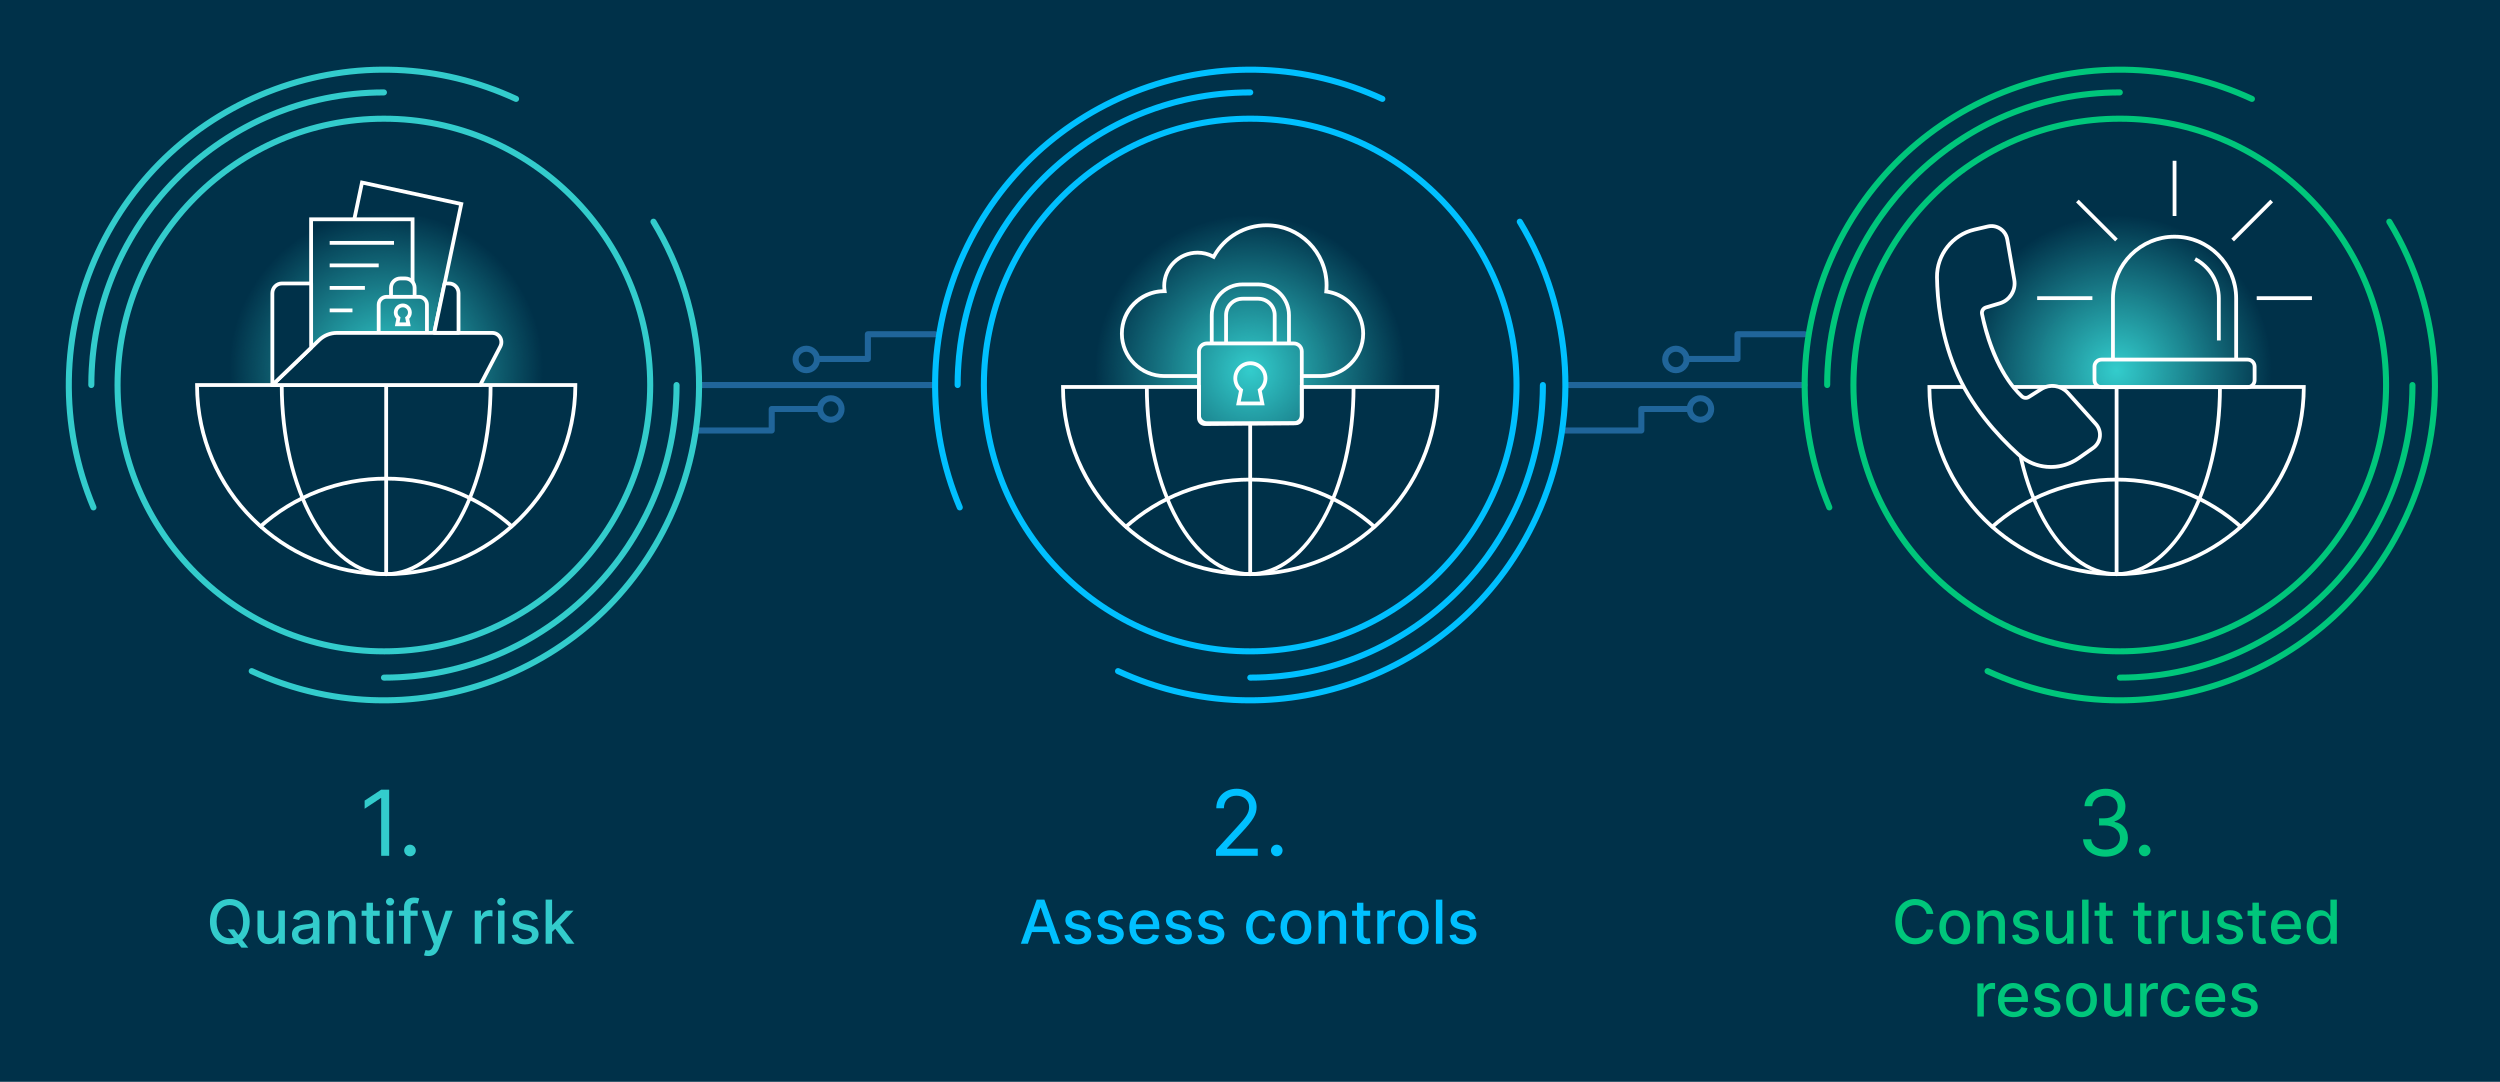 <?xml version="1.0" encoding="UTF-8"?><svg xmlns="http://www.w3.org/2000/svg" xmlns:xlink="http://www.w3.org/1999/xlink" viewBox="0 0 1648.85 713.5"><defs><style>.cls-1{fill:#2299a1;}.cls-2{fill:none;}.cls-3{fill:#239ba2;}.cls-4{fill:#064459;}.cls-5{fill:#0a4e62;}.cls-6{fill:#064358;}.cls-7{fill:#29adb2;}.cls-8{fill:#0c5467;}.cls-9{fill:#177785;}.cls-10{fill:#1e8e97;}.cls-11{fill:#177583;}.cls-12{fill:#0d5769;}.cls-13{fill:#0e5a6c;}.cls-14{fill:#2ab0b4;}.cls-15{fill:#0b5265;}.cls-16{fill:#2ebdbf;}.cls-17{fill:#33cbcb;}.cls-18{fill:#054157;}.cls-19{fill:#28aaaf;}.cls-20{fill:#094b5f;}.cls-21{fill:#197b88;}.cls-22{fill:#1b848f;}.cls-23{fill:#20659a;}.cls-24{fill:#31c5c6;}.cls-25{fill:#2ab1b5;}.cls-26{fill:#187885;}.cls-27{fill:#2dbabd;}.cls-28{fill:#116374;}.cls-29{fill:#07455a;}.cls-30{fill:#2fc0c2;}.cls-31{fill:#3cc;}.cls-32{fill:#2ebec0;}.cls-33{fill:#043e54;}.cls-34{fill:#1a828d;}.cls-35{fill:#15717f;}.cls-36{fill:#1d8993;}.cls-37{fill:#249ea5;}.cls-38{fill:#106172;}.cls-39{fill:#3cc;}.cls-40{fill:#31c7c8;}.cls-41{fill:#0b5164;}.cls-42{fill:#1c8791;}.cls-43{fill:#084a5e;}.cls-44{fill:#2fbfc1;}.cls-45{fill:#2cb8bb;}.cls-46{fill:#27a8ad;}.cls-47{fill:#32c9c9;}.cls-48{fill:#1e8c96;}.cls-49{fill:#126878;}.cls-50{fill:#0f5e6f;}.cls-51{fill:#2ab2b6;}.cls-52{fill:#21979f;}.cls-53{fill:#177684;}.cls-54{fill:#146e7d;}.cls-55{fill:#2fc1c3;}.cls-56{fill:#21959d;}.cls-57{fill:#0d586a;}.cls-58{fill:#20949c;}.cls-59{fill:#197d8a;}.cls-60{fill:#1a7f8b;}.cls-61{fill:#106273;}.cls-62{fill:#126676;}.cls-63{fill:#1f9099;}.cls-64{fill:#136979;}.cls-65{fill:#197c89;}.cls-66{fill:#0e5b6d;}.cls-67{fill:#167280;}.cls-68{fill:#2bb4b8;}.cls-69{fill:#033a51;}.cls-70{fill:#1e8d96;}.cls-71{fill:#1d8a94;}.cls-72{fill:#20929b;}.cls-73{fill:#239ca3;}.cls-74{fill:#25a3a9;}.cls-75{clip-path:url(#clippath-1);}.cls-76{clip-path:url(#clippath-2);}.cls-77{fill:#08485d;}.cls-78{fill:#28abb0;}.cls-79{fill:#32c8c9;}.cls-80{fill:#187986;}.cls-81{fill:#21969e;}.cls-82{fill:#29afb3;}.cls-83{fill:#053f55;}.cls-84{fill:#0e5c6e;}.cls-85{fill:#fff;}.cls-86{fill:#126777;}.cls-87{fill:#26a4aa;}.cls-88{fill:#043c52;}.cls-89{fill:#1d8b95;}.cls-90{fill:#0f5f70;}.cls-91{fill:#02374e;}.cls-92{fill:#26a5ab;}.cls-93{fill:#27a9ae;}.cls-94{fill:#229aa1;}.cls-95{fill:#1a808b;}.cls-96{fill:#033950;}.cls-97{fill:#0c5668;}.cls-98{fill:#20939c;}.cls-99{fill:#146d7c;}.cls-100{fill:#116575;}.cls-101{fill:#2bb3b7;}.cls-102{fill:#0b5366;}.cls-103{fill:#2ebcbe;}.cls-104{fill:#0d596b;}.cls-105{fill:#1c8892;}.cls-106{fill:#094d61;}.cls-107{fill:#01334b;}.cls-108{fill:#167381;}.cls-109{fill:#0a5063;}.cls-110{fill:#156f7e;}.cls-111{fill:#2dbbbe;}.cls-112{fill:#116474;}.cls-113{fill:#08495d;}.cls-114{fill:#02384f;}.cls-115{fill:#136a79;}.cls-116{fill:#25a2a8;}.cls-117{fill:#26a6ac;}.cls-118{fill:#07465b;}.cls-119{fill:#106071;}.cls-120{fill:#32caca;}.cls-121{fill:#2db9bc;}.cls-122{fill:#1f919a;}.cls-123{fill:#2cb7ba;}.cls-124{fill:#1b838e;}.cls-125{fill:#239da4;}.cls-126{fill:#054056;}.cls-127{fill:#00324a;}.cls-128{fill:#28acb1;}.cls-129{fill:#003149;}.cls-130{fill:#1b8590;}.cls-131{fill:#07475c;}.cls-132{fill:#27a7ad;}.cls-133{fill:#00c0ff;}.cls-134{fill:#0c5568;}.cls-135{fill:#31c6c7;}.cls-136{fill:#2298a0;}.cls-137{fill:#29aeb2;}.cls-138{fill:#003149;}.cls-139{fill:#1a818c;}.cls-140{fill:#30c2c3;}.cls-141{fill:#167482;}.cls-142{fill:#01354c;}.cls-143{fill:#146c7b;}.cls-144{fill:#00c67b;}.cls-145{fill:#1f8f98;}.cls-146{fill:#1c8690;}.cls-147{fill:#25a1a7;}.cls-148{fill:#15707f;}.cls-149{fill:#043d53;}.cls-150{fill:#2cb6b9;}.cls-151{fill:#2bb5b8;}.cls-152{clip-path:url(#clippath);}.cls-153{fill:#30c3c4;}.cls-154{fill:#30c4c5;}.cls-155{fill:#249fa6;}.cls-156{fill:#136b7a;}.cls-157{fill:#02364d;}.cls-158{fill:#064257;}.cls-159{fill:#033b52;}.cls-160{fill:#24a0a7;}.cls-161{fill:#094c60;}.cls-162{fill:#187a87;}.cls-163{fill:#0a4f63;}.cls-164{fill:#01344c;}.cls-165{fill:#0f5d6e;}</style><clipPath id="clippath"><path class="cls-2" d="M845.89,353.96c-60.61,11.79-119.2-27.71-130.99-88.33-11.79-60.61,27.71-119.2,88.33-130.99,60.61-11.79,119.2,27.71,130.99,88.33,11.79,60.61-27.71,119.2-88.33,130.99Z"/></clipPath><clipPath id="clippath-1"><path class="cls-2" d="M1417.31,353.96c-60.61,11.79-119.2-27.71-130.99-88.33-11.79-60.61,27.71-119.2,88.33-130.99,60.61-11.79,119.2,27.71,130.99,88.33,11.79,60.61-27.71,119.2-88.33,130.99Z"/></clipPath><clipPath id="clippath-2"><path class="cls-2" d="M276.25,353.7c-61.24,11.91-120.43-28-132.35-89.24s28-120.43,89.24-132.35c61.24-11.91,120.43,28,132.35,89.24,11.91,61.24-28,120.43-89.24,132.35Z"/></clipPath></defs><g id="Background"><rect class="cls-138" width="1648.85" height="713.5"/></g><g id="Content"><g class="cls-152"><rect class="cls-129" x="703.1" y="122.85" width="242.9" height="242.9"/><circle class="cls-129" cx="824.55" cy="244.3" r="102.71"/><circle class="cls-127" cx="824.55" cy="244.3" r="102.05"/><circle class="cls-107" cx="824.55" cy="244.3" r="101.39"/><circle class="cls-164" cx="824.55" cy="244.3" r="100.73"/><circle class="cls-142" cx="824.55" cy="244.3" r="100.06"/><circle class="cls-157" cx="824.55" cy="244.3" r="99.4"/><circle class="cls-91" cx="824.55" cy="244.3" r="98.74"/><circle class="cls-114" cx="824.55" cy="244.3" r="98.08"/><circle class="cls-96" cx="824.55" cy="244.3" r="97.41"/><circle class="cls-69" cx="824.55" cy="244.3" r="96.75"/><circle class="cls-159" cx="824.55" cy="244.3" r="96.09"/><circle class="cls-88" cx="824.55" cy="244.3" r="95.43"/><circle class="cls-149" cx="824.55" cy="244.3" r="94.76"/><circle class="cls-33" cx="824.55" cy="244.3" r="94.1"/><circle class="cls-83" cx="824.55" cy="244.3" r="93.44"/><circle class="cls-126" cx="824.55" cy="244.3" r="92.77"/><circle class="cls-18" cx="824.55" cy="244.3" r="92.11"/><circle class="cls-158" cx="824.55" cy="244.3" r="91.45"/><circle class="cls-6" cx="824.55" cy="244.3" r="90.79"/><circle class="cls-4" cx="824.55" cy="244.3" r="90.12"/><circle class="cls-29" cx="824.55" cy="244.3" r="89.46"/><circle class="cls-118" cx="824.55" cy="244.3" r="88.8"/><circle class="cls-131" cx="824.55" cy="244.3" r="88.14"/><circle class="cls-77" cx="824.55" cy="244.3" r="87.47"/><circle class="cls-113" cx="824.55" cy="244.3" r="86.81"/><circle class="cls-43" cx="824.55" cy="244.3" r="86.15"/><circle class="cls-20" cx="824.55" cy="244.3" r="85.49"/><circle class="cls-161" cx="824.55" cy="244.3" r="84.82"/><circle class="cls-106" cx="824.55" cy="244.3" r="84.16"/><circle class="cls-5" cx="824.55" cy="244.3" r="83.5"/><circle class="cls-163" cx="824.55" cy="244.3" r="82.83"/><circle class="cls-109" cx="824.55" cy="244.3" r="82.17"/><circle class="cls-41" cx="824.55" cy="244.3" r="81.51"/><circle class="cls-15" cx="824.55" cy="244.3" r="80.85"/><circle class="cls-102" cx="824.55" cy="244.3" r="80.18"/><circle class="cls-8" cx="824.55" cy="244.3" r="79.52"/><circle class="cls-134" cx="824.55" cy="244.3" r="78.86"/><circle class="cls-97" cx="824.55" cy="244.3" r="78.2"/><circle class="cls-12" cx="824.55" cy="244.3" r="77.53"/><circle class="cls-57" cx="824.55" cy="244.3" r="76.87"/><circle class="cls-104" cx="824.55" cy="244.3" r="76.21"/><circle class="cls-13" cx="824.55" cy="244.3" r="75.54"/><circle class="cls-66" cx="824.55" cy="244.3" r="74.88"/><circle class="cls-84" cx="824.55" cy="244.3" r="74.22"/><circle class="cls-165" cx="824.55" cy="244.3" r="73.56"/><circle class="cls-50" cx="824.55" cy="244.3" r="72.89"/><circle class="cls-90" cx="824.55" cy="244.3" r="72.23"/><circle class="cls-119" cx="824.55" cy="244.3" r="71.57"/><circle class="cls-38" cx="824.55" cy="244.3" r="70.91"/><circle class="cls-61" cx="824.55" cy="244.3" r="70.24"/><circle class="cls-28" cx="824.55" cy="244.3" r="69.58"/><circle class="cls-112" cx="824.55" cy="244.3" r="68.92"/><circle class="cls-100" cx="824.55" cy="244.3" r="68.26"/><circle class="cls-62" cx="824.55" cy="244.3" r="67.59"/><circle class="cls-86" cx="824.55" cy="244.3" r="66.93"/><circle class="cls-49" cx="824.55" cy="244.3" r="66.27"/><circle class="cls-64" cx="824.55" cy="244.3" r="65.6"/><circle class="cls-115" cx="824.55" cy="244.3" r="64.94"/><circle class="cls-156" cx="824.55" cy="244.3" r="64.28"/><circle class="cls-143" cx="824.55" cy="244.3" r="63.62"/><circle class="cls-99" cx="824.55" cy="244.3" r="62.95"/><circle class="cls-54" cx="824.55" cy="244.3" r="62.29"/><circle class="cls-110" cx="824.55" cy="244.3" r="61.63"/><circle class="cls-148" cx="824.55" cy="244.3" r="60.97"/><circle class="cls-35" cx="824.55" cy="244.3" r="60.3"/><circle class="cls-67" cx="824.55" cy="244.3" r="59.64"/><circle class="cls-108" cx="824.55" cy="244.3" r="58.98"/><circle class="cls-141" cx="824.55" cy="244.3" r="58.32"/><circle class="cls-11" cx="824.55" cy="244.3" r="57.65"/><circle class="cls-53" cx="824.55" cy="244.3" r="56.99"/><circle class="cls-9" cx="824.55" cy="244.3" r="56.33"/><circle class="cls-26" cx="824.55" cy="244.3" r="55.66"/><circle class="cls-80" cx="824.55" cy="244.3" r="55"/><circle class="cls-162" cx="824.55" cy="244.3" r="54.34"/><circle class="cls-21" cx="824.55" cy="244.3" r="53.68"/><circle class="cls-65" cx="824.55" cy="244.3" r="53.01"/><circle class="cls-59" cx="824.55" cy="244.3" r="52.35"/><circle class="cls-60" cx="824.55" cy="244.3" r="51.69"/><circle class="cls-95" cx="824.55" cy="244.3" r="51.03"/><circle class="cls-139" cx="824.55" cy="244.3" r="50.36"/><circle class="cls-34" cx="824.55" cy="244.3" r="49.7"/><circle class="cls-124" cx="824.55" cy="244.3" r="49.04"/><circle class="cls-22" cx="824.55" cy="244.3" r="48.38"/><circle class="cls-130" cx="824.55" cy="244.3" r="47.71"/><circle class="cls-146" cx="824.55" cy="244.3" r="47.05"/><circle class="cls-42" cx="824.55" cy="244.3" r="46.39"/><circle class="cls-105" cx="824.55" cy="244.3" r="45.72"/><circle class="cls-36" cx="824.55" cy="244.3" r="45.06"/><circle class="cls-71" cx="824.55" cy="244.3" r="44.4"/><circle class="cls-89" cx="824.55" cy="244.3" r="43.74"/><circle class="cls-48" cx="824.55" cy="244.3" r="43.07"/><circle class="cls-70" cx="824.55" cy="244.3" r="42.41"/><circle class="cls-10" cx="824.55" cy="244.3" r="41.75"/><circle class="cls-145" cx="824.55" cy="244.3" r="41.09"/><circle class="cls-63" cx="824.55" cy="244.3" r="40.42"/><circle class="cls-122" cx="824.55" cy="244.3" r="39.76"/><circle class="cls-72" cx="824.55" cy="244.3" r="39.1"/><circle class="cls-98" cx="824.55" cy="244.3" r="38.44"/><circle class="cls-58" cx="824.55" cy="244.3" r="37.77"/><circle class="cls-56" cx="824.55" cy="244.3" r="37.11"/><circle class="cls-81" cx="824.55" cy="244.3" r="36.45"/><circle class="cls-52" cx="824.55" cy="244.3" r="35.78"/><circle class="cls-136" cx="824.55" cy="244.3" r="35.12"/><circle class="cls-1" cx="824.55" cy="244.3" r="34.46"/><circle class="cls-94" cx="824.55" cy="244.3" r="33.8"/><circle class="cls-3" cx="824.55" cy="244.3" r="33.13"/><circle class="cls-73" cx="824.55" cy="244.3" r="32.47"/><circle class="cls-125" cx="824.55" cy="244.3" r="31.81"/><circle class="cls-37" cx="824.55" cy="244.3" r="31.15"/><circle class="cls-155" cx="824.55" cy="244.3" r="30.48"/><circle class="cls-160" cx="824.55" cy="244.3" r="29.82"/><circle class="cls-147" cx="824.55" cy="244.3" r="29.16"/><circle class="cls-116" cx="824.55" cy="244.3" r="28.5"/><circle class="cls-74" cx="824.55" cy="244.3" r="27.83"/><circle class="cls-87" cx="824.55" cy="244.3" r="27.17"/><circle class="cls-92" cx="824.55" cy="244.3" r="26.51"/><circle class="cls-117" cx="824.55" cy="244.3" r="25.84"/><circle class="cls-132" cx="824.55" cy="244.3" r="25.18"/><circle class="cls-46" cx="824.55" cy="244.3" r="24.52"/><circle class="cls-93" cx="824.55" cy="244.3" r="23.86"/><circle class="cls-19" cx="824.55" cy="244.3" r="23.19"/><circle class="cls-78" cx="824.55" cy="244.3" r="22.53"/><circle class="cls-128" cx="824.55" cy="244.3" r="21.87"/><circle class="cls-7" cx="824.55" cy="244.3" r="21.21"/><circle class="cls-137" cx="824.55" cy="244.3" r="20.54"/><circle class="cls-82" cx="824.55" cy="244.3" r="19.88"/><circle class="cls-14" cx="824.55" cy="244.3" r="19.22"/><circle class="cls-25" cx="824.55" cy="244.3" r="18.55"/><circle class="cls-51" cx="824.55" cy="244.3" r="17.89"/><circle class="cls-101" cx="824.55" cy="244.3" r="17.23"/><circle class="cls-68" cx="824.55" cy="244.3" r="16.57"/><circle class="cls-151" cx="824.55" cy="244.3" r="15.9"/><circle class="cls-150" cx="824.55" cy="244.3" r="15.24"/><circle class="cls-123" cx="824.55" cy="244.3" r="14.58"/><circle class="cls-45" cx="824.55" cy="244.3" r="13.92"/><circle class="cls-121" cx="824.55" cy="244.3" r="13.25"/><circle class="cls-27" cx="824.55" cy="244.3" r="12.59"/><circle class="cls-111" cx="824.55" cy="244.3" r="11.93"/><circle class="cls-103" cx="824.55" cy="244.3" r="11.27"/><circle class="cls-16" cx="824.55" cy="244.3" r="10.6"/><circle class="cls-32" cx="824.55" cy="244.3" r="9.94"/><circle class="cls-44" cx="824.55" cy="244.3" r="9.28"/><circle class="cls-30" cx="824.55" cy="244.3" r="8.61"/><circle class="cls-55" cx="824.55" cy="244.3" r="7.95"/><circle class="cls-140" cx="824.55" cy="244.3" r="7.29"/><circle class="cls-153" cx="824.55" cy="244.3" r="6.63"/><circle class="cls-154" cx="824.55" cy="244.3" r="5.96"/><circle class="cls-24" cx="824.55" cy="244.3" r="5.3"/><circle class="cls-135" cx="824.55" cy="244.3" r="4.64"/><circle class="cls-40" cx="824.55" cy="244.3" r="3.98"/><circle class="cls-79" cx="824.55" cy="244.3" r="3.31"/><circle class="cls-47" cx="824.55" cy="244.3" r="2.65"/><circle class="cls-120" cx="824.55" cy="244.3" r="1.99"/><circle class="cls-17" cx="824.55" cy="244.3" r="1.33"/><circle class="cls-39" cx="824.55" cy="244.3" r=".66"/></g><path class="cls-138" d="M948.02,255.21c0,68.19-55.28,123.47-123.47,123.47s-123.47-55.28-123.47-123.47h89.68v20.51c0,2.2,1.79,3.97,3.99,3.96l59.89-.51c2.17-.02,3.92-1.78,3.92-3.96v-20h89.44Z"/><path class="cls-85" d="M824.55,379.93c-68.77,0-124.71-55.95-124.71-124.72v-1.25h92.18v21.76c0,.73.28,1.41.8,1.92s1.16.79,1.93.78l59.89-.51c1.48-.01,2.68-1.23,2.68-2.71v-21.25h91.94v1.25c0,68.77-55.95,124.72-124.71,124.72ZM702.34,256.46c.67,66.82,55.24,120.97,122.21,120.97s121.54-54.15,122.21-120.97h-86.94v18.75c0,2.85-2.32,5.18-5.16,5.21l-59.89.51c-1.42,0-2.72-.52-3.71-1.51-.99-.99-1.54-2.3-1.54-3.7v-19.26h-87.17Z"/><path class="cls-85" d="M824.55,379.93c-38.28,0-69.43-55.95-69.43-124.72h2.5c0,67.39,30.02,122.22,66.93,122.22s66.93-54.83,66.93-122.22h2.5c0,68.77-31.14,124.72-69.43,124.72Z"/><path class="cls-85" d="M742.62,349.07l-1.68-1.85c22.95-20.75,52.64-32.17,83.6-32.17s60.65,11.42,83.6,32.17l-1.68,1.85c-22.49-20.33-51.59-31.52-81.93-31.52s-59.44,11.2-81.93,31.52Z"/><rect class="cls-85" x="823.3" y="279.71" width="2.5" height="98.97"/><path class="cls-85" d="M853.35,280.38h-57.37c-3.57,0-6.47-2.9-6.47-6.47v-42.18c0-3.57,2.9-6.47,6.47-6.47h57.37c3.57,0,6.47,2.9,6.47,6.47v42.18c0,3.57-2.9,6.47-6.47,6.47ZM795.99,227.77c-2.19,0-3.97,1.78-3.97,3.97v42.18c0,2.19,1.78,3.97,3.97,3.97h57.37c2.19,0,3.97-1.78,3.97-3.97v-42.18c0-2.19-1.78-3.97-3.97-3.97h-57.37Z"/><path class="cls-85" d="M851.38,226.52h-2.5v-18.67c0-10.48-8.53-19.01-19.01-19.01h-10.41c-10.48,0-19.01,8.53-19.01,19.01v18.67h-2.5v-18.67c0-11.86,9.65-21.51,21.51-21.51h10.41c11.86,0,21.51,9.65,21.51,21.51v18.67Z"/><path class="cls-85" d="M841.96,226.52h-2.5v-18.67c0-5.28-4.3-9.58-9.58-9.58h-10.41c-5.29,0-9.58,4.3-9.58,9.58v18.67h-2.5v-18.67c0-6.66,5.42-12.08,12.08-12.08h10.41c6.66,0,12.08,5.42,12.08,12.08v18.67Z"/><path class="cls-85" d="M834.07,267.34h-18.8l1.89-9.53c-2.36-2.13-3.7-5.11-3.7-8.31,0-6.18,5.03-11.21,11.21-11.21s11.21,5.03,11.21,11.21c0,3.19-1.34,6.18-3.7,8.31l1.89,9.53ZM818.32,264.84h12.71l-1.59-8.02.6-.47c2.12-1.67,3.34-4.16,3.34-6.84,0-4.8-3.91-8.71-8.71-8.71s-8.71,3.91-8.71,8.71c0,2.68,1.22,5.18,3.34,6.84l.6.47-1.59,8.02Z"/><path class="cls-85" d="M871.06,249.27h-12.49v-2.5h12.49c14.75,0,26.75-12,26.75-26.75,0-13.38-9.99-24.78-23.24-26.51l-1.21-.16.12-1.21c.13-1.31.2-2.64.2-3.95,0-21.15-17.21-38.36-38.36-38.36-14.11,0-27.05,7.72-33.77,20.15l-.6,1.11-1.11-.61c-3.06-1.7-6.53-2.6-10.04-2.6-11.42,0-20.72,9.29-20.72,20.72,0,.98.09,2.04.28,3.23l.23,1.45h-1.61s0-.01,0-.01c-14.82,0-26.82,12-26.82,26.75s12,26.75,26.75,26.75h22.84v2.5h-22.84c-16.13,0-29.25-13.12-29.25-29.25s12.47-28.59,28.05-29.23c-.08-.77-.12-1.49-.12-2.19,0-12.8,10.42-23.22,23.22-23.22,3.51,0,7,.81,10.15,2.34,7.31-12.61,20.75-20.39,35.37-20.39,22.53,0,40.86,18.33,40.86,40.86,0,1-.04,2.01-.11,3.02,13.9,2.41,24.23,14.58,24.23,28.81,0,16.13-13.12,29.25-29.25,29.25Z"/><path class="cls-133" d="M802.02,560.59l14.4-15.76c5.05-5.52,7.41-8.5,7.41-12.53,0-4.6-3.62-7.5-8.35-7.5-5.05,0-8.26,3.3-8.26,8.27h-5.03c0-7.67,5.81-12.87,13.46-12.87s13.12,5.37,13.12,12.1c0,4.84-2.22,8.58-9.71,16.62l-9.8,10.48v.34h20.28v4.69h-27.52v-3.83Z"/><path class="cls-133" d="M838.24,560.93c0-2.11,1.73-3.83,3.83-3.83s3.83,1.73,3.83,3.83-1.72,3.83-3.83,3.83-3.83-1.73-3.83-3.83Z"/><path class="cls-133" d="M673.28,622.43l10.47-29.09h5.07l10.47,29.09h-4.66l-2.66-7.7h-11.37l-2.67,7.7h-4.66ZM690.7,611.03l-4.29-12.42h-.23l-4.29,12.42h8.81Z"/><path class="cls-133" d="M715.47,606.61c-.5-1.46-1.72-2.93-4.36-2.93-2.42,0-4.23,1.19-4.22,2.87-.01,1.48,1.02,2.29,3.42,2.86l3.47.8c4.01.92,5.97,2.83,5.97,5.91,0,3.95-3.65,6.75-8.92,6.75-4.9,0-8.11-2.17-8.82-6.04l4.11-.62c.51,2.15,2.14,3.24,4.69,3.24,2.78,0,4.59-1.32,4.59-3.01,0-1.36-.98-2.3-3.08-2.77l-3.69-.81c-4.09-.91-5.97-2.97-5.97-6.07,0-3.86,3.49-6.46,8.42-6.46s7.37,2.22,8.25,5.61l-3.85.68Z"/><path class="cls-133" d="M736.9,606.61c-.5-1.46-1.72-2.93-4.36-2.93-2.41,0-4.23,1.19-4.22,2.87-.01,1.48,1.02,2.29,3.42,2.86l3.47.8c4.01.92,5.97,2.83,5.97,5.91,0,3.95-3.65,6.75-8.92,6.75-4.9,0-8.11-2.17-8.82-6.04l4.11-.62c.51,2.15,2.14,3.24,4.69,3.24,2.79,0,4.59-1.32,4.59-3.01,0-1.36-.98-2.3-3.08-2.77l-3.69-.81c-4.09-.91-5.97-2.97-5.97-6.07,0-3.86,3.5-6.46,8.42-6.46s7.37,2.22,8.25,5.61l-3.85.68Z"/><path class="cls-133" d="M744.86,611.66c0-6.71,4.01-11.34,10.09-11.34,4.94,0,9.66,3.08,9.66,10.97v1.51h-15.51c.11,4.21,2.56,6.56,6.19,6.56,2.41,0,4.26-1.05,5.03-3.11l4.02.72c-.97,3.55-4.33,5.9-9.09,5.9-6.44,0-10.38-4.43-10.38-11.21ZM760.44,609.61c-.01-3.34-2.17-5.78-5.47-5.78s-5.7,2.69-5.87,5.78h11.34Z"/><path class="cls-133" d="M781.83,606.61c-.5-1.46-1.72-2.93-4.36-2.93-2.42,0-4.23,1.19-4.22,2.87-.01,1.48,1.02,2.29,3.42,2.86l3.47.8c4.01.92,5.97,2.83,5.97,5.91,0,3.95-3.65,6.75-8.92,6.75-4.9,0-8.11-2.17-8.82-6.04l4.11-.62c.51,2.15,2.15,3.24,4.69,3.24,2.78,0,4.59-1.32,4.59-3.01,0-1.36-.98-2.3-3.08-2.77l-3.69-.81c-4.09-.91-5.97-2.97-5.97-6.07,0-3.86,3.49-6.46,8.42-6.46s7.37,2.22,8.25,5.61l-3.85.68Z"/><path class="cls-133" d="M803.27,606.61c-.5-1.46-1.72-2.93-4.36-2.93-2.41,0-4.23,1.19-4.22,2.87-.01,1.48,1.02,2.29,3.42,2.86l3.47.8c4.01.92,5.97,2.83,5.97,5.91,0,3.95-3.65,6.75-8.92,6.75-4.9,0-8.11-2.17-8.82-6.04l4.11-.62c.51,2.15,2.14,3.24,4.69,3.24,2.79,0,4.59-1.32,4.59-3.01,0-1.36-.98-2.3-3.08-2.77l-3.69-.81c-4.09-.91-5.97-2.97-5.97-6.07,0-3.86,3.5-6.46,8.42-6.46s7.37,2.22,8.25,5.61l-3.85.68Z"/><path class="cls-133" d="M821.82,611.61c0-6.66,3.98-11.29,10.13-11.29,4.96,0,8.55,2.93,9.01,7.33h-4.13c-.46-2.05-2.1-3.75-4.8-3.75-3.55,0-5.91,2.94-5.91,7.61s2.32,7.76,5.91,7.76c2.43,0,4.26-1.39,4.8-3.75h4.13c-.47,4.25-3.81,7.34-8.96,7.34-6.34,0-10.17-4.67-10.17-11.25Z"/><path class="cls-133" d="M844.53,611.61c0-6.79,4.02-11.29,10.17-11.29s10.17,4.5,10.17,11.29-4.02,11.25-10.17,11.25-10.17-4.5-10.17-11.25ZM860.58,611.6c0-4.18-1.88-7.73-5.87-7.73s-5.9,3.55-5.9,7.73,1.88,7.7,5.9,7.7,5.87-3.51,5.87-7.7Z"/><path class="cls-133" d="M873.85,622.43h-4.25v-21.82h4.08v3.55h.27c1.01-2.32,3.15-3.84,6.43-3.84,4.46,0,7.43,2.83,7.43,8.23v13.88h-4.25v-13.37c0-3.17-1.75-5.06-4.63-5.06s-5.08,1.99-5.08,5.47v12.96Z"/><path class="cls-133" d="M903.68,604.01h-4.47v12c0,2.46,1.24,2.91,2.61,2.91.68,0,1.21-.13,1.49-.18l.77,3.51c-.5.18-1.41.44-2.76.45-3.35.07-6.38-1.85-6.36-5.81v-12.88h-3.2v-3.41h3.2v-5.23h4.25v5.23h4.47v3.41Z"/><path class="cls-133" d="M908.36,600.6h4.11v3.47h.23c.8-2.34,2.98-3.79,5.54-3.79.54,0,1.38.04,1.8.1v4.06c-.34-.1-1.34-.26-2.22-.26-3.01,0-5.21,2.06-5.21,4.92v13.33h-4.25v-21.82Z"/><path class="cls-133" d="M921.96,611.61c0-6.79,4.02-11.29,10.17-11.29s10.17,4.5,10.17,11.29-4.02,11.25-10.17,11.25-10.17-4.5-10.17-11.25ZM938.01,611.6c0-4.18-1.88-7.73-5.87-7.73s-5.9,3.55-5.9,7.73,1.88,7.7,5.9,7.7,5.87-3.51,5.87-7.7Z"/><path class="cls-133" d="M951.28,622.43h-4.25v-29.09h4.25v29.09Z"/><path class="cls-133" d="M969.49,606.61c-.5-1.46-1.72-2.93-4.36-2.93-2.42,0-4.23,1.19-4.22,2.87-.01,1.48,1.02,2.29,3.42,2.86l3.47.8c4.01.92,5.97,2.83,5.97,5.91,0,3.95-3.65,6.75-8.92,6.75-4.9,0-8.11-2.17-8.82-6.04l4.11-.62c.51,2.15,2.15,3.24,4.69,3.24,2.79,0,4.59-1.32,4.59-3.01,0-1.36-.98-2.3-3.08-2.77l-3.69-.81c-4.09-.91-5.97-2.97-5.97-6.07,0-3.86,3.5-6.46,8.42-6.46s7.37,2.22,8.25,5.61l-3.85.68Z"/><path class="cls-31" d="M256.68,564.43h-5.28v-38.09h-.26l-10.65,7.07v-5.37l10.91-7.24h5.28v43.62Z"/><path class="cls-31" d="M266.57,560.93c0-2.11,1.73-3.83,3.83-3.83s3.83,1.73,3.83,3.83-1.73,3.83-3.83,3.83-3.83-1.73-3.83-3.83Z"/><path class="cls-31" d="M159.82,619.92l3.92,5.11h-4.49l-2.49-3.22c-1.56.67-3.31,1.01-5.19,1.01-7.56,0-13.11-5.65-13.11-14.94s5.55-14.94,13.11-14.94,13.1,5.64,13.1,14.94c0,5.36-1.85,9.5-4.86,12.05ZM154.43,612.99l2.8,3.65c1.93-1.82,3.11-4.79,3.11-8.77,0-7.09-3.75-10.94-8.75-10.94s-8.75,3.85-8.75,10.94,3.74,10.94,8.75,10.94c.94,0,1.83-.13,2.66-.4l-4.13-5.43h4.32Z"/><path class="cls-31" d="M183.63,600.6h4.26v21.82h-4.18v-3.78h-.23c-1.01,2.33-3.24,4.06-6.52,4.06-4.19,0-7.16-2.81-7.16-8.23v-13.88h4.25v13.37c0,2.97,1.82,4.87,4.45,4.87,2.39,0,5.14-1.76,5.13-5.47v-12.77Z"/><path class="cls-31" d="M192.56,616.26c0-4.96,4.23-6.04,8.37-6.52,3.92-.45,5.51-.43,5.51-1.97v-.1c0-2.47-1.41-3.91-4.15-3.91s-4.45,1.49-5.07,3.04l-3.99-.91c1.42-3.98,5.06-5.57,9.01-5.57,3.47,0,8.47,1.26,8.47,7.61v14.49h-4.15v-2.98h-.17c-.81,1.63-2.84,3.47-6.45,3.47-4.15,0-7.37-2.36-7.37-6.65ZM206.46,614.56v-2.81c-.61.61-3.88.98-5.26,1.17-2.46.33-4.47,1.14-4.47,3.41,0,2.1,1.73,3.18,4.13,3.18,3.54,0,5.6-2.36,5.6-4.94Z"/><path class="cls-31" d="M220.6,622.43h-4.25v-21.82h4.08v3.55h.27c1.01-2.32,3.15-3.84,6.43-3.84,4.46,0,7.43,2.83,7.43,8.23v13.88h-4.25v-13.37c0-3.17-1.75-5.06-4.63-5.06s-5.08,1.99-5.08,5.47v12.96Z"/><path class="cls-31" d="M250.43,604.01h-4.47v12c0,2.46,1.24,2.91,2.61,2.91.68,0,1.21-.13,1.49-.18l.77,3.51c-.5.18-1.41.44-2.76.45-3.35.07-6.38-1.85-6.36-5.81v-12.88h-3.2v-3.41h3.2v-5.23h4.25v5.23h4.47v3.41Z"/><path class="cls-31" d="M254.58,594.71c0-1.39,1.21-2.54,2.69-2.54s2.68,1.15,2.68,2.54-1.22,2.53-2.68,2.53-2.69-1.14-2.69-2.53ZM255.12,600.6h4.25v21.82h-4.25v-21.82Z"/><path class="cls-31" d="M275.46,604.01h-4.7v18.41h-4.26v-18.41h-3.37v-3.41h3.37v-2.53c0-4.09,3.03-6.11,6.48-6.11,1.72,0,2.96.35,3.55.58l-.99,3.44c-.4-.13-1.02-.33-1.9-.33-2.07,0-2.87,1.05-2.87,2.98v1.96h4.7v3.41Z"/><path class="cls-31" d="M279.62,630.08l1.02-3.48c2.33.64,3.85.38,4.93-2.44l.53-1.45-7.98-22.1h4.55l5.53,16.93h.23l5.53-16.93,4.59.04-9.02,24.69c-1.25,3.38-3.48,5.21-6.99,5.21-1.28,0-2.39-.23-2.9-.47Z"/><path class="cls-31" d="M313.12,600.6h4.11v3.47h.23c.8-2.34,2.98-3.79,5.54-3.79.54,0,1.38.04,1.8.1v4.06c-.34-.1-1.33-.26-2.22-.26-3.01,0-5.21,2.06-5.21,4.92v13.33h-4.25v-21.82Z"/><path class="cls-31" d="M327.95,594.71c0-1.39,1.21-2.54,2.68-2.54s2.69,1.15,2.69,2.54-1.22,2.53-2.69,2.53-2.68-1.14-2.68-2.53ZM328.49,600.6h4.25v21.82h-4.25v-21.82Z"/><path class="cls-31" d="M350.94,606.61c-.5-1.46-1.72-2.93-4.36-2.93-2.42,0-4.23,1.19-4.22,2.87-.01,1.48,1.02,2.29,3.42,2.86l3.47.8c4.01.92,5.97,2.83,5.97,5.91,0,3.95-3.65,6.75-8.92,6.75-4.9,0-8.11-2.17-8.82-6.04l4.11-.62c.51,2.15,2.15,3.24,4.69,3.24,2.79,0,4.59-1.32,4.59-3.01,0-1.36-.98-2.3-3.08-2.77l-3.69-.81c-4.09-.91-5.97-2.97-5.97-6.07,0-3.86,3.49-6.46,8.42-6.46s7.37,2.22,8.25,5.61l-3.85.68Z"/><path class="cls-31" d="M359.88,593.33h4.25v16.51h.37l8.69-9.23h5.08l-8.84,9.36,9.43,12.46h-5.21l-7.42-9.86-2.12,2.12v7.74h-4.25v-29.09Z"/><path class="cls-144" d="M1373.85,553.52h5.37c.32,4.22,4.32,6.82,9.37,6.82,5.6,0,9.63-3.13,9.63-7.75s-3.69-8.18-10.31-8.18h-3.49v-4.69h3.49c5.18,0,8.78-2.98,8.78-7.58s-3.11-7.33-7.92-7.33c-4.54,0-8.67,2.56-8.86,6.9h-5.11c.26-6.86,6.52-11.5,14.06-11.5,8.07,0,12.95,5.5,12.95,11.67,0,4.92-2.75,8.54-7.16,9.88v.34c5.5.92,8.78,4.94,8.78,10.48,0,7.14-6.28,12.44-14.74,12.44s-14.51-4.64-14.83-11.5Z"/><path class="cls-144" d="M1410.67,560.93c0-2.11,1.73-3.83,3.83-3.83s3.83,1.73,3.83,3.83-1.73,3.83-3.83,3.83-3.83-1.73-3.83-3.83Z"/><path class="cls-144" d="M1270.69,602.79c-.72-3.76-3.84-5.85-7.54-5.85-5.02,0-8.77,3.88-8.77,10.94s3.76,10.94,8.75,10.94c3.68,0,6.8-2.04,7.56-5.77h4.43c-.95,5.77-5.62,9.77-12.02,9.77-7.56,0-13.08-5.64-13.08-14.95s5.55-14.94,13.08-14.94c6.15,0,11.02,3.64,12.02,9.86h-4.43Z"/><path class="cls-144" d="M1279.06,611.61c0-6.79,4.02-11.29,10.17-11.29s10.17,4.5,10.17,11.29-4.02,11.25-10.17,11.25-10.17-4.5-10.17-11.25ZM1295.11,611.6c0-4.18-1.88-7.73-5.87-7.73s-5.9,3.55-5.9,7.73,1.88,7.7,5.9,7.7,5.87-3.51,5.87-7.7Z"/><path class="cls-144" d="M1308.38,622.42h-4.25v-21.82h4.08v3.55h.27c1.01-2.32,3.15-3.84,6.43-3.84,4.46,0,7.43,2.83,7.43,8.23v13.88h-4.25v-13.37c0-3.17-1.75-5.06-4.63-5.06s-5.08,1.99-5.08,5.47v12.96Z"/><path class="cls-144" d="M1340.52,606.61c-.5-1.46-1.72-2.93-4.36-2.93-2.42,0-4.23,1.19-4.22,2.87-.01,1.48,1.02,2.29,3.42,2.86l3.47.8c4.01.92,5.97,2.83,5.97,5.91,0,3.95-3.65,6.75-8.92,6.75-4.9,0-8.11-2.17-8.82-6.04l4.11-.62c.51,2.14,2.15,3.24,4.69,3.24,2.79,0,4.59-1.32,4.59-3.01,0-1.36-.98-2.3-3.08-2.77l-3.69-.81c-4.09-.91-5.97-2.97-5.97-6.07,0-3.86,3.5-6.46,8.42-6.46s7.37,2.22,8.25,5.61l-3.85.68Z"/><path class="cls-144" d="M1363.28,600.6h4.26v21.82h-4.18v-3.78h-.23c-1.01,2.33-3.24,4.06-6.52,4.06-4.19,0-7.16-2.81-7.16-8.22v-13.88h4.25v13.37c0,2.97,1.82,4.87,4.45,4.87,2.39,0,5.14-1.76,5.13-5.47v-12.77Z"/><path class="cls-144" d="M1377.48,622.42h-4.25v-29.09h4.25v29.09Z"/><path class="cls-144" d="M1393.38,604.01h-4.47v12c0,2.46,1.24,2.91,2.61,2.91.68,0,1.21-.13,1.49-.18l.77,3.51c-.5.18-1.41.44-2.76.45-3.35.07-6.38-1.85-6.37-5.81v-12.89h-3.2v-3.41h3.2v-5.23h4.25v5.23h4.47v3.41Z"/><path class="cls-144" d="M1418.85,604.01h-4.47v12c0,2.46,1.24,2.91,2.61,2.91.68,0,1.21-.13,1.49-.18l.77,3.51c-.5.18-1.41.44-2.76.45-3.35.07-6.38-1.85-6.37-5.81v-12.89h-3.2v-3.41h3.2v-5.23h4.25v5.23h4.47v3.41Z"/><path class="cls-144" d="M1423.53,600.6h4.11v3.47h.23c.8-2.34,2.98-3.79,5.54-3.79.54,0,1.38.04,1.8.1v4.06c-.34-.1-1.34-.26-2.22-.26-3.01,0-5.21,2.06-5.21,4.92v13.33h-4.25v-21.82Z"/><path class="cls-144" d="M1452.72,600.6h4.26v21.82h-4.18v-3.78h-.23c-1.01,2.33-3.24,4.06-6.52,4.06-4.19,0-7.16-2.81-7.16-8.22v-13.88h4.25v13.37c0,2.97,1.82,4.87,4.45,4.87,2.39,0,5.14-1.76,5.13-5.47v-12.77Z"/><path class="cls-144" d="M1475.18,606.61c-.5-1.46-1.72-2.93-4.36-2.93-2.42,0-4.23,1.19-4.22,2.87-.01,1.48,1.02,2.29,3.42,2.86l3.47.8c4.01.92,5.97,2.83,5.97,5.91,0,3.95-3.65,6.75-8.92,6.75-4.9,0-8.11-2.17-8.82-6.04l4.11-.62c.51,2.14,2.15,3.24,4.69,3.24,2.78,0,4.59-1.32,4.59-3.01,0-1.36-.98-2.3-3.08-2.77l-3.69-.81c-4.09-.91-5.97-2.97-5.97-6.07,0-3.86,3.49-6.46,8.42-6.46s7.37,2.22,8.25,5.61l-3.85.68Z"/><path class="cls-144" d="M1494.3,604.01h-4.47v12c0,2.46,1.24,2.91,2.61,2.91.68,0,1.21-.13,1.49-.18l.77,3.51c-.5.18-1.41.44-2.76.45-3.35.07-6.38-1.85-6.37-5.81v-12.89h-3.2v-3.41h3.2v-5.23h4.25v5.23h4.47v3.41Z"/><path class="cls-144" d="M1497.78,611.66c0-6.71,4.01-11.34,10.09-11.34,4.94,0,9.66,3.08,9.66,10.97v1.51h-15.51c.11,4.21,2.56,6.56,6.19,6.56,2.42,0,4.26-1.05,5.03-3.11l4.02.72c-.97,3.55-4.33,5.9-9.09,5.9-6.44,0-10.38-4.43-10.38-11.21ZM1513.36,609.61c-.01-3.34-2.17-5.78-5.47-5.78s-5.7,2.69-5.87,5.78h11.34Z"/><path class="cls-144" d="M1521.3,611.56c0-7.07,3.88-11.24,9.15-11.24,4.06,0,5.51,2.47,6.28,3.82h.26v-10.81h4.25v29.09h-4.15v-3.39h-.36c-.77,1.39-2.33,3.82-6.31,3.82-5.3,0-9.12-4.23-9.12-11.29ZM1537.06,611.51c0-4.56-1.99-7.59-5.7-7.59s-5.77,3.25-5.77,7.59,1.97,7.71,5.77,7.71,5.7-3.12,5.7-7.71Z"/><path class="cls-144" d="M1304.16,648.6h4.11v3.47h.23c.8-2.34,2.98-3.79,5.54-3.79.54,0,1.38.04,1.8.1v4.06c-.34-.1-1.34-.26-2.22-.26-3.01,0-5.21,2.06-5.21,4.92v13.33h-4.25v-21.82Z"/><path class="cls-144" d="M1317.75,659.66c0-6.71,4.01-11.34,10.09-11.34,4.94,0,9.66,3.08,9.66,10.97v1.51h-15.51c.11,4.21,2.56,6.56,6.19,6.56,2.41,0,4.26-1.05,5.03-3.11l4.02.72c-.97,3.55-4.33,5.9-9.09,5.9-6.44,0-10.38-4.43-10.38-11.21ZM1333.33,657.61c-.01-3.34-2.17-5.78-5.47-5.78s-5.7,2.69-5.87,5.78h11.34Z"/><path class="cls-144" d="M1354.73,654.61c-.5-1.46-1.72-2.93-4.36-2.93-2.42,0-4.23,1.19-4.22,2.87-.01,1.48,1.02,2.29,3.42,2.86l3.47.8c4.01.92,5.97,2.83,5.97,5.91,0,3.95-3.65,6.75-8.92,6.75-4.9,0-8.11-2.17-8.82-6.04l4.11-.62c.51,2.14,2.15,3.24,4.69,3.24,2.78,0,4.59-1.32,4.59-3.01,0-1.36-.98-2.3-3.08-2.77l-3.69-.81c-4.09-.91-5.97-2.97-5.97-6.07,0-3.86,3.49-6.46,8.42-6.46s7.37,2.22,8.25,5.61l-3.85.68Z"/><path class="cls-144" d="M1362.68,659.61c0-6.79,4.02-11.29,10.17-11.29s10.17,4.5,10.17,11.29-4.02,11.25-10.17,11.25-10.17-4.5-10.17-11.25ZM1378.73,659.6c0-4.18-1.88-7.73-5.87-7.73s-5.9,3.55-5.9,7.73,1.88,7.7,5.9,7.7,5.87-3.51,5.87-7.7Z"/><path class="cls-144" d="M1401.57,648.6h4.26v21.82h-4.18v-3.78h-.23c-1.01,2.33-3.24,4.06-6.52,4.06-4.19,0-7.16-2.81-7.16-8.22v-13.88h4.25v13.37c0,2.97,1.82,4.87,4.45,4.87,2.39,0,5.14-1.76,5.13-5.47v-12.77Z"/><path class="cls-144" d="M1411.53,648.6h4.11v3.47h.23c.8-2.34,2.98-3.79,5.54-3.79.54,0,1.38.04,1.8.1v4.06c-.34-.1-1.34-.26-2.22-.26-3.01,0-5.21,2.06-5.21,4.92v13.33h-4.25v-21.82Z"/><path class="cls-144" d="M1425.12,659.61c0-6.66,3.98-11.29,10.13-11.29,4.96,0,8.55,2.93,9.01,7.33h-4.13c-.45-2.04-2.1-3.75-4.8-3.75-3.55,0-5.91,2.94-5.91,7.61s2.32,7.76,5.91,7.76c2.43,0,4.26-1.39,4.8-3.75h4.13c-.47,4.25-3.81,7.34-8.96,7.34-6.34,0-10.17-4.67-10.17-11.25Z"/><path class="cls-144" d="M1447.84,659.66c0-6.71,4.01-11.34,10.09-11.34,4.94,0,9.66,3.08,9.66,10.97v1.51h-15.51c.11,4.21,2.56,6.56,6.19,6.56,2.42,0,4.26-1.05,5.03-3.11l4.02.72c-.97,3.55-4.33,5.9-9.09,5.9-6.44,0-10.38-4.43-10.38-11.21ZM1463.42,657.61c-.01-3.34-2.17-5.78-5.47-5.78s-5.7,2.69-5.87,5.78h11.34Z"/><path class="cls-144" d="M1484.81,654.61c-.5-1.46-1.72-2.93-4.36-2.93-2.42,0-4.23,1.19-4.22,2.87-.01,1.48,1.02,2.29,3.42,2.86l3.47.8c4.01.92,5.97,2.83,5.97,5.91,0,3.95-3.65,6.75-8.92,6.75-4.9,0-8.11-2.17-8.82-6.04l4.11-.62c.51,2.14,2.15,3.24,4.69,3.24,2.79,0,4.59-1.32,4.59-3.01,0-1.36-.98-2.3-3.08-2.77l-3.69-.81c-4.09-.91-5.97-2.97-5.97-6.07,0-3.86,3.5-6.46,8.42-6.46s7.37,2.22,8.25,5.61l-3.85.68Z"/><g class="cls-75"><rect class="cls-129" x="1274.53" y="122.85" width="242.9" height="242.9"/><circle class="cls-129" cx="1395.98" cy="244.3" r="102.71"/><circle class="cls-127" cx="1395.98" cy="244.3" r="102.05"/><circle class="cls-107" cx="1395.98" cy="244.3" r="101.39"/><circle class="cls-164" cx="1395.98" cy="244.3" r="100.73"/><circle class="cls-142" cx="1395.98" cy="244.3" r="100.06"/><circle class="cls-157" cx="1395.98" cy="244.3" r="99.4"/><circle class="cls-91" cx="1395.98" cy="244.3" r="98.74"/><circle class="cls-114" cx="1395.98" cy="244.3" r="98.08"/><circle class="cls-96" cx="1395.98" cy="244.3" r="97.41"/><circle class="cls-69" cx="1395.98" cy="244.3" r="96.75"/><circle class="cls-159" cx="1395.98" cy="244.3" r="96.09"/><circle class="cls-88" cx="1395.98" cy="244.3" r="95.43"/><circle class="cls-149" cx="1395.98" cy="244.3" r="94.76"/><circle class="cls-33" cx="1395.98" cy="244.3" r="94.1"/><circle class="cls-83" cx="1395.98" cy="244.3" r="93.44"/><circle class="cls-126" cx="1395.98" cy="244.3" r="92.77"/><circle class="cls-18" cx="1395.98" cy="244.3" r="92.11"/><circle class="cls-158" cx="1395.98" cy="244.3" r="91.45"/><circle class="cls-6" cx="1395.98" cy="244.3" r="90.79"/><circle class="cls-4" cx="1395.98" cy="244.3" r="90.12"/><circle class="cls-29" cx="1395.98" cy="244.3" r="89.46"/><circle class="cls-118" cx="1395.98" cy="244.3" r="88.8"/><circle class="cls-131" cx="1395.98" cy="244.3" r="88.14"/><circle class="cls-77" cx="1395.98" cy="244.3" r="87.47"/><circle class="cls-113" cx="1395.98" cy="244.3" r="86.81"/><circle class="cls-43" cx="1395.98" cy="244.3" r="86.15"/><circle class="cls-20" cx="1395.98" cy="244.3" r="85.49"/><circle class="cls-161" cx="1395.98" cy="244.3" r="84.82"/><circle class="cls-106" cx="1395.98" cy="244.3" r="84.16"/><circle class="cls-5" cx="1395.98" cy="244.3" r="83.5"/><circle class="cls-163" cx="1395.98" cy="244.3" r="82.83"/><circle class="cls-109" cx="1395.98" cy="244.3" r="82.17"/><circle class="cls-41" cx="1395.98" cy="244.3" r="81.51"/><circle class="cls-15" cx="1395.98" cy="244.3" r="80.85"/><circle class="cls-102" cx="1395.98" cy="244.3" r="80.18"/><circle class="cls-8" cx="1395.98" cy="244.3" r="79.52"/><circle class="cls-134" cx="1395.98" cy="244.3" r="78.86"/><circle class="cls-97" cx="1395.98" cy="244.3" r="78.2"/><circle class="cls-12" cx="1395.98" cy="244.3" r="77.53"/><circle class="cls-57" cx="1395.98" cy="244.3" r="76.87"/><circle class="cls-104" cx="1395.98" cy="244.3" r="76.21"/><circle class="cls-13" cx="1395.98" cy="244.3" r="75.54"/><circle class="cls-66" cx="1395.98" cy="244.3" r="74.88"/><circle class="cls-84" cx="1395.98" cy="244.3" r="74.22"/><circle class="cls-165" cx="1395.98" cy="244.3" r="73.56"/><circle class="cls-50" cx="1395.98" cy="244.3" r="72.89"/><circle class="cls-90" cx="1395.98" cy="244.3" r="72.23"/><circle class="cls-119" cx="1395.98" cy="244.3" r="71.57"/><circle class="cls-38" cx="1395.98" cy="244.3" r="70.91"/><circle class="cls-61" cx="1395.98" cy="244.3" r="70.24"/><circle class="cls-28" cx="1395.98" cy="244.3" r="69.58"/><circle class="cls-112" cx="1395.98" cy="244.3" r="68.92"/><circle class="cls-100" cx="1395.98" cy="244.3" r="68.26"/><circle class="cls-62" cx="1395.98" cy="244.3" r="67.59"/><circle class="cls-86" cx="1395.98" cy="244.3" r="66.93"/><circle class="cls-49" cx="1395.98" cy="244.3" r="66.27"/><circle class="cls-64" cx="1395.98" cy="244.3" r="65.6"/><circle class="cls-115" cx="1395.98" cy="244.3" r="64.94"/><circle class="cls-156" cx="1395.98" cy="244.3" r="64.28"/><circle class="cls-143" cx="1395.98" cy="244.3" r="63.62"/><circle class="cls-99" cx="1395.98" cy="244.3" r="62.95"/><circle class="cls-54" cx="1395.98" cy="244.3" r="62.29"/><circle class="cls-110" cx="1395.98" cy="244.3" r="61.63"/><circle class="cls-148" cx="1395.98" cy="244.3" r="60.97"/><circle class="cls-35" cx="1395.98" cy="244.3" r="60.3"/><circle class="cls-67" cx="1395.98" cy="244.3" r="59.64"/><circle class="cls-108" cx="1395.98" cy="244.3" r="58.98"/><circle class="cls-141" cx="1395.98" cy="244.3" r="58.32"/><circle class="cls-11" cx="1395.98" cy="244.3" r="57.65"/><circle class="cls-53" cx="1395.98" cy="244.3" r="56.99"/><circle class="cls-9" cx="1395.98" cy="244.3" r="56.33"/><circle class="cls-26" cx="1395.98" cy="244.3" r="55.66"/><circle class="cls-80" cx="1395.98" cy="244.3" r="55"/><circle class="cls-162" cx="1395.98" cy="244.3" r="54.34"/><circle class="cls-21" cx="1395.98" cy="244.3" r="53.68"/><circle class="cls-65" cx="1395.98" cy="244.3" r="53.01"/><circle class="cls-59" cx="1395.98" cy="244.3" r="52.35"/><circle class="cls-60" cx="1395.98" cy="244.3" r="51.69"/><circle class="cls-95" cx="1395.98" cy="244.3" r="51.03"/><circle class="cls-139" cx="1395.98" cy="244.3" r="50.36"/><circle class="cls-34" cx="1395.98" cy="244.3" r="49.7"/><circle class="cls-124" cx="1395.98" cy="244.3" r="49.04"/><circle class="cls-22" cx="1395.98" cy="244.3" r="48.38"/><circle class="cls-130" cx="1395.98" cy="244.3" r="47.71"/><circle class="cls-146" cx="1395.98" cy="244.3" r="47.05"/><circle class="cls-42" cx="1395.98" cy="244.3" r="46.39"/><circle class="cls-105" cx="1395.98" cy="244.3" r="45.72"/><circle class="cls-36" cx="1395.98" cy="244.3" r="45.06"/><circle class="cls-71" cx="1395.98" cy="244.3" r="44.4"/><circle class="cls-89" cx="1395.98" cy="244.3" r="43.74"/><circle class="cls-48" cx="1395.98" cy="244.3" r="43.07"/><circle class="cls-70" cx="1395.98" cy="244.3" r="42.41"/><circle class="cls-10" cx="1395.98" cy="244.3" r="41.75"/><circle class="cls-145" cx="1395.98" cy="244.3" r="41.09"/><circle class="cls-63" cx="1395.98" cy="244.3" r="40.42"/><circle class="cls-122" cx="1395.98" cy="244.3" r="39.76"/><circle class="cls-72" cx="1395.98" cy="244.3" r="39.1"/><circle class="cls-98" cx="1395.98" cy="244.3" r="38.44"/><circle class="cls-58" cx="1395.98" cy="244.3" r="37.77"/><circle class="cls-56" cx="1395.98" cy="244.3" r="37.11"/><circle class="cls-81" cx="1395.98" cy="244.3" r="36.45"/><circle class="cls-52" cx="1395.98" cy="244.3" r="35.78"/><circle class="cls-136" cx="1395.98" cy="244.3" r="35.12"/><circle class="cls-1" cx="1395.98" cy="244.3" r="34.46"/><circle class="cls-94" cx="1395.98" cy="244.3" r="33.8"/><circle class="cls-3" cx="1395.98" cy="244.3" r="33.13"/><circle class="cls-73" cx="1395.98" cy="244.3" r="32.47"/><circle class="cls-125" cx="1395.98" cy="244.3" r="31.81"/><circle class="cls-37" cx="1395.98" cy="244.3" r="31.15"/><circle class="cls-155" cx="1395.98" cy="244.3" r="30.48"/><circle class="cls-160" cx="1395.98" cy="244.3" r="29.82"/><circle class="cls-147" cx="1395.98" cy="244.3" r="29.16"/><circle class="cls-116" cx="1395.98" cy="244.3" r="28.5"/><circle class="cls-74" cx="1395.98" cy="244.3" r="27.83"/><circle class="cls-87" cx="1395.98" cy="244.3" r="27.17"/><circle class="cls-92" cx="1395.98" cy="244.3" r="26.51"/><circle class="cls-117" cx="1395.98" cy="244.3" r="25.84"/><circle class="cls-132" cx="1395.98" cy="244.3" r="25.18"/><circle class="cls-46" cx="1395.98" cy="244.3" r="24.52"/><circle class="cls-93" cx="1395.98" cy="244.3" r="23.86"/><circle class="cls-19" cx="1395.98" cy="244.3" r="23.19"/><circle class="cls-78" cx="1395.98" cy="244.3" r="22.53"/><circle class="cls-128" cx="1395.98" cy="244.3" r="21.87"/><circle class="cls-7" cx="1395.98" cy="244.3" r="21.21"/><circle class="cls-137" cx="1395.98" cy="244.3" r="20.54"/><circle class="cls-82" cx="1395.98" cy="244.3" r="19.88"/><circle class="cls-14" cx="1395.98" cy="244.3" r="19.22"/><circle class="cls-25" cx="1395.98" cy="244.3" r="18.55"/><circle class="cls-51" cx="1395.98" cy="244.3" r="17.89"/><circle class="cls-101" cx="1395.98" cy="244.3" r="17.23"/><circle class="cls-68" cx="1395.98" cy="244.3" r="16.57"/><circle class="cls-151" cx="1395.98" cy="244.3" r="15.9"/><circle class="cls-150" cx="1395.98" cy="244.3" r="15.24"/><circle class="cls-123" cx="1395.98" cy="244.3" r="14.58"/><circle class="cls-45" cx="1395.98" cy="244.3" r="13.92"/><circle class="cls-121" cx="1395.98" cy="244.3" r="13.25"/><circle class="cls-27" cx="1395.98" cy="244.3" r="12.59"/><circle class="cls-111" cx="1395.98" cy="244.3" r="11.93"/><circle class="cls-103" cx="1395.98" cy="244.3" r="11.27"/><circle class="cls-16" cx="1395.98" cy="244.3" r="10.6"/><circle class="cls-32" cx="1395.98" cy="244.3" r="9.94"/><circle class="cls-44" cx="1395.98" cy="244.3" r="9.28"/><circle class="cls-30" cx="1395.98" cy="244.3" r="8.61"/><circle class="cls-55" cx="1395.98" cy="244.3" r="7.95"/><circle class="cls-140" cx="1395.98" cy="244.3" r="7.29"/><circle class="cls-153" cx="1395.98" cy="244.3" r="6.63"/><circle class="cls-154" cx="1395.98" cy="244.3" r="5.96"/><circle class="cls-24" cx="1395.98" cy="244.3" r="5.3"/><circle class="cls-135" cx="1395.98" cy="244.3" r="4.64"/><circle class="cls-40" cx="1395.98" cy="244.3" r="3.98"/><circle class="cls-79" cx="1395.98" cy="244.3" r="3.31"/><circle class="cls-47" cx="1395.98" cy="244.3" r="2.65"/><circle class="cls-120" cx="1395.98" cy="244.3" r="1.99"/><circle class="cls-17" cx="1395.98" cy="244.3" r="1.33"/><circle class="cls-39" cx="1395.98" cy="244.3" r=".66"/></g><path class="cls-138" d="M1430,255.21h-157.49c0,68.19,55.28,123.47,123.47,123.47s123.47-55.28,123.47-123.47h-89.44"/><path class="cls-85" d="M1395.98,379.93c-68.77,0-124.72-55.95-124.72-124.72v-1.25h249.43v1.25c0,68.77-55.95,124.72-124.71,124.72ZM1273.77,256.46c.67,66.82,55.24,120.97,122.21,120.97s121.54-54.15,122.21-120.97h-244.42Z"/><path class="cls-85" d="M1395.98,379.93c-38.28,0-69.43-55.95-69.43-124.72h2.5c0,67.39,30.02,122.22,66.93,122.22s66.93-54.83,66.93-122.22h2.5c0,68.77-31.14,124.72-69.43,124.72Z"/><path class="cls-85" d="M1314.05,349.07l-1.68-1.85c22.95-20.75,52.64-32.17,83.6-32.17s60.65,11.42,83.6,32.17l-1.68,1.85c-22.49-20.33-51.59-31.52-81.93-31.52s-59.44,11.2-81.93,31.52Z"/><rect class="cls-85" x="1394.73" y="255.21" width="2.5" height="123.47"/><g class="cls-76"><rect class="cls-129" x="131.99" y="120.2" width="245.41" height="245.41"/><circle class="cls-129" cx="254.7" cy="242.91" r="103.78"/><circle class="cls-127" cx="254.7" cy="242.91" r="103.11"/><circle class="cls-107" cx="254.7" cy="242.91" r="102.44"/><circle class="cls-164" cx="254.7" cy="242.91" r="101.77"/><circle class="cls-142" cx="254.7" cy="242.91" r="101.1"/><circle class="cls-157" cx="254.7" cy="242.91" r="100.43"/><circle class="cls-91" cx="254.7" cy="242.91" r="99.76"/><circle class="cls-114" cx="254.7" cy="242.91" r="99.09"/><circle class="cls-96" cx="254.7" cy="242.91" r="98.42"/><circle class="cls-69" cx="254.7" cy="242.91" r="97.75"/><circle class="cls-159" cx="254.7" cy="242.91" r="97.08"/><circle class="cls-88" cx="254.7" cy="242.91" r="96.41"/><circle class="cls-149" cx="254.7" cy="242.91" r="95.74"/><circle class="cls-33" cx="254.7" cy="242.91" r="95.07"/><circle class="cls-83" cx="254.7" cy="242.91" r="94.4"/><circle class="cls-126" cx="254.7" cy="242.91" r="93.73"/><circle class="cls-18" cx="254.7" cy="242.91" r="93.06"/><circle class="cls-158" cx="254.7" cy="242.91" r="92.39"/><circle class="cls-6" cx="254.7" cy="242.91" r="91.73"/><circle class="cls-4" cx="254.7" cy="242.91" r="91.06"/><circle class="cls-29" cx="254.7" cy="242.91" r="90.39"/><circle class="cls-118" cx="254.7" cy="242.91" r="89.72"/><circle class="cls-131" cx="254.7" cy="242.91" r="89.05"/><circle class="cls-77" cx="254.7" cy="242.91" r="88.38"/><circle class="cls-113" cx="254.7" cy="242.91" r="87.71"/><circle class="cls-43" cx="254.7" cy="242.91" r="87.04"/><circle class="cls-20" cx="254.7" cy="242.91" r="86.37"/><circle class="cls-161" cx="254.7" cy="242.91" r="85.7"/><circle class="cls-106" cx="254.7" cy="242.91" r="85.03"/><circle class="cls-5" cx="254.7" cy="242.91" r="84.36"/><circle class="cls-163" cx="254.7" cy="242.91" r="83.69"/><circle class="cls-109" cx="254.7" cy="242.91" r="83.02"/><circle class="cls-41" cx="254.7" cy="242.91" r="82.35"/><circle class="cls-15" cx="254.7" cy="242.91" r="81.68"/><circle class="cls-102" cx="254.7" cy="242.91" r="81.01"/><circle class="cls-8" cx="254.7" cy="242.91" r="80.34"/><circle class="cls-134" cx="254.7" cy="242.91" r="79.67"/><circle class="cls-97" cx="254.7" cy="242.91" r="79"/><circle class="cls-12" cx="254.7" cy="242.91" r="78.33"/><circle class="cls-57" cx="254.7" cy="242.91" r="77.67"/><circle class="cls-104" cx="254.7" cy="242.91" r="77"/><circle class="cls-13" cx="254.7" cy="242.91" r="76.33"/><circle class="cls-66" cx="254.7" cy="242.91" r="75.66"/><circle class="cls-84" cx="254.7" cy="242.91" r="74.99"/><circle class="cls-165" cx="254.7" cy="242.91" r="74.32"/><circle class="cls-50" cx="254.7" cy="242.91" r="73.65"/><circle class="cls-90" cx="254.7" cy="242.91" r="72.98"/><circle class="cls-119" cx="254.7" cy="242.91" r="72.31"/><circle class="cls-38" cx="254.7" cy="242.91" r="71.64"/><circle class="cls-61" cx="254.7" cy="242.91" r="70.97"/><circle class="cls-28" cx="254.7" cy="242.91" r="70.3"/><circle class="cls-112" cx="254.7" cy="242.91" r="69.63"/><circle class="cls-100" cx="254.7" cy="242.91" r="68.96"/><circle class="cls-62" cx="254.7" cy="242.91" r="68.29"/><circle class="cls-86" cx="254.7" cy="242.91" r="67.62"/><circle class="cls-49" cx="254.7" cy="242.91" r="66.95"/><circle class="cls-64" cx="254.7" cy="242.91" r="66.28"/><circle class="cls-115" cx="254.7" cy="242.91" r="65.61"/><circle class="cls-156" cx="254.7" cy="242.91" r="64.94"/><circle class="cls-143" cx="254.7" cy="242.91" r="64.27"/><circle class="cls-99" cx="254.7" cy="242.91" r="63.6"/><circle class="cls-54" cx="254.7" cy="242.91" r="62.94"/><circle class="cls-110" cx="254.7" cy="242.91" r="62.27"/><circle class="cls-148" cx="254.7" cy="242.91" r="61.6"/><circle class="cls-35" cx="254.7" cy="242.91" r="60.93"/><circle class="cls-67" cx="254.7" cy="242.91" r="60.26"/><circle class="cls-108" cx="254.7" cy="242.91" r="59.59"/><circle class="cls-141" cx="254.7" cy="242.91" r="58.92"/><circle class="cls-11" cx="254.7" cy="242.91" r="58.25"/><circle class="cls-53" cx="254.7" cy="242.91" r="57.58"/><circle class="cls-9" cx="254.7" cy="242.91" r="56.91"/><circle class="cls-26" cx="254.7" cy="242.91" r="56.24"/><circle class="cls-80" cx="254.7" cy="242.91" r="55.57"/><circle class="cls-162" cx="254.7" cy="242.91" r="54.9"/><circle class="cls-21" cx="254.7" cy="242.91" r="54.23"/><circle class="cls-65" cx="254.7" cy="242.91" r="53.56"/><circle class="cls-59" cx="254.7" cy="242.91" r="52.89"/><circle class="cls-60" cx="254.7" cy="242.91" r="52.22"/><circle class="cls-95" cx="254.7" cy="242.91" r="51.55"/><circle class="cls-139" cx="254.7" cy="242.91" r="50.88"/><circle class="cls-34" cx="254.7" cy="242.91" r="50.21"/><circle class="cls-124" cx="254.7" cy="242.91" r="49.54"/><circle class="cls-22" cx="254.7" cy="242.91" r="48.88"/><circle class="cls-130" cx="254.7" cy="242.91" r="48.21"/><circle class="cls-146" cx="254.7" cy="242.91" r="47.54"/><circle class="cls-42" cx="254.7" cy="242.91" r="46.87"/><circle class="cls-105" cx="254.7" cy="242.91" r="46.2"/><circle class="cls-36" cx="254.7" cy="242.91" r="45.53"/><circle class="cls-71" cx="254.7" cy="242.91" r="44.86"/><circle class="cls-89" cx="254.7" cy="242.91" r="44.19"/><circle class="cls-48" cx="254.7" cy="242.91" r="43.52"/><circle class="cls-70" cx="254.7" cy="242.91" r="42.85"/><circle class="cls-10" cx="254.7" cy="242.91" r="42.18"/><circle class="cls-145" cx="254.7" cy="242.91" r="41.51"/><circle class="cls-63" cx="254.7" cy="242.91" r="40.84"/><circle class="cls-122" cx="254.7" cy="242.91" r="40.17"/><circle class="cls-72" cx="254.7" cy="242.91" r="39.5"/><circle class="cls-98" cx="254.7" cy="242.91" r="38.83"/><circle class="cls-58" cx="254.7" cy="242.91" r="38.16"/><circle class="cls-56" cx="254.7" cy="242.91" r="37.49"/><circle class="cls-81" cx="254.7" cy="242.91" r="36.82"/><circle class="cls-52" cx="254.7" cy="242.91" r="36.15"/><circle class="cls-136" cx="254.7" cy="242.91" r="35.48"/><circle class="cls-1" cx="254.7" cy="242.91" r="34.82"/><circle class="cls-94" cx="254.7" cy="242.91" r="34.15"/><circle class="cls-3" cx="254.7" cy="242.91" r="33.48"/><circle class="cls-73" cx="254.7" cy="242.91" r="32.81"/><circle class="cls-125" cx="254.7" cy="242.91" r="32.14"/><circle class="cls-37" cx="254.7" cy="242.91" r="31.47"/><circle class="cls-155" cx="254.7" cy="242.91" r="30.8"/><circle class="cls-160" cx="254.7" cy="242.91" r="30.13"/><circle class="cls-147" cx="254.7" cy="242.91" r="29.46"/><circle class="cls-116" cx="254.7" cy="242.91" r="28.79"/><circle class="cls-74" cx="254.7" cy="242.91" r="28.12"/><circle class="cls-87" cx="254.7" cy="242.91" r="27.45"/><circle class="cls-92" cx="254.7" cy="242.91" r="26.78"/><circle class="cls-117" cx="254.7" cy="242.91" r="26.11"/><circle class="cls-132" cx="254.7" cy="242.91" r="25.44"/><circle class="cls-46" cx="254.7" cy="242.91" r="24.77"/><circle class="cls-93" cx="254.7" cy="242.91" r="24.1"/><circle class="cls-19" cx="254.7" cy="242.91" r="23.43"/><circle class="cls-78" cx="254.7" cy="242.91" r="22.76"/><circle class="cls-128" cx="254.7" cy="242.91" r="22.09"/><circle class="cls-7" cx="254.7" cy="242.91" r="21.42"/><circle class="cls-137" cx="254.7" cy="242.91" r="20.76"/><circle class="cls-82" cx="254.7" cy="242.91" r="20.09"/><circle class="cls-14" cx="254.7" cy="242.91" r="19.42"/><circle class="cls-25" cx="254.7" cy="242.91" r="18.75"/><circle class="cls-51" cx="254.7" cy="242.91" r="18.08"/><circle class="cls-101" cx="254.7" cy="242.91" r="17.41"/><circle class="cls-68" cx="254.7" cy="242.91" r="16.74"/><circle class="cls-151" cx="254.7" cy="242.91" r="16.07"/><circle class="cls-150" cx="254.7" cy="242.91" r="15.4"/><circle class="cls-123" cx="254.7" cy="242.91" r="14.73"/><circle class="cls-45" cx="254.7" cy="242.91" r="14.06"/><circle class="cls-121" cx="254.7" cy="242.91" r="13.39"/><circle class="cls-27" cx="254.7" cy="242.91" r="12.72"/><circle class="cls-111" cx="254.7" cy="242.91" r="12.05"/><circle class="cls-103" cx="254.7" cy="242.91" r="11.38"/><circle class="cls-16" cx="254.7" cy="242.91" r="10.71"/><circle class="cls-32" cx="254.7" cy="242.91" r="10.04"/><circle class="cls-44" cx="254.7" cy="242.91" r="9.37"/><circle class="cls-30" cx="254.7" cy="242.91" r="8.7"/><circle class="cls-55" cx="254.7" cy="242.91" r="8.03"/><circle class="cls-140" cx="254.7" cy="242.91" r="7.36"/><circle class="cls-153" cx="254.7" cy="242.91" r="6.7"/><circle class="cls-154" cx="254.7" cy="242.91" r="6.03"/><circle class="cls-24" cx="254.7" cy="242.91" r="5.36"/><circle class="cls-135" cx="254.7" cy="242.91" r="4.69"/><circle class="cls-40" cx="254.7" cy="242.91" r="4.02"/><circle class="cls-79" cx="254.7" cy="242.91" r="3.35"/><circle class="cls-47" cx="254.7" cy="242.91" r="2.68"/><circle class="cls-120" cx="254.7" cy="242.91" r="2.01"/><circle class="cls-17" cx="254.7" cy="242.91" r="1.34"/><circle class="cls-39" cx="254.7" cy="242.91" r=".67"/></g><path class="cls-138" d="M289.07,253.93h90.37c0,68.89-55.85,124.74-124.74,124.74s-124.74-55.85-124.74-124.74h90.61"/><path class="cls-85" d="M254.7,379.93c-69.47,0-125.99-56.52-125.99-125.99v-1.25h91.86v2.5h-89.35c.67,67.52,55.81,122.24,123.49,122.24s122.82-54.72,123.49-122.24h-89.11v-2.5h91.62v1.25c0,69.47-56.52,125.99-125.99,125.99Z"/><path class="cls-85" d="M254.7,379.93c-38.67,0-70.13-56.52-70.13-125.99h2.5c0,68.09,30.34,123.49,67.63,123.49s67.63-55.4,67.63-123.49h2.5c0,69.47-31.46,125.99-70.13,125.99Z"/><path class="cls-85" d="M171.92,348.76l-1.68-1.85c23.18-20.96,53.18-32.5,84.46-32.5s61.27,11.54,84.46,32.5l-1.68,1.85c-22.72-20.54-52.12-31.85-82.78-31.85s-60.06,11.31-82.78,31.85Z"/><rect class="cls-85" x="253.45" y="253.94" width="2.5" height="124.74"/><path class="cls-85" d="M282.83,219.55h-2.5v-18.57c0-2.19-1.78-3.97-3.97-3.97h-21.38c-2.19,0-3.97,1.78-3.97,3.97v18.57h-2.5v-18.57c0-3.57,2.9-6.47,6.47-6.47h21.38c3.57,0,6.47,2.9,6.47,6.47v18.57Z"/><path class="cls-85" d="M274.7,196.31h-2.5v-6.48c0-2.72-2.22-4.94-4.94-4.94h-3.18c-2.72,0-4.94,2.22-4.94,4.94v6.48h-2.5v-6.48c0-4.1,3.34-7.44,7.44-7.44h3.18c4.1,0,7.44,3.34,7.44,7.44v6.48Z"/><path class="cls-85" d="M270.89,215.13h-10.44l.97-4.91c-1.07-1.1-1.68-2.56-1.68-4.12,0-3.26,2.66-5.92,5.92-5.92s5.92,2.66,5.92,5.92c0,1.56-.6,3.02-1.68,4.12l.97,4.91ZM263.5,212.63h4.35l-.67-3.37.6-.47c.83-.66,1.31-1.64,1.31-2.69,0-1.89-1.53-3.42-3.42-3.42s-3.42,1.53-3.42,3.42c0,1.05.48,2.03,1.31,2.69l.6.47-.67,3.37Z"/><rect class="cls-85" x="217.44" y="158.93" width="42.42" height="2.5"/><rect class="cls-85" x="217.44" y="203.47" width="15.02" height="2.5"/><rect class="cls-85" x="217.44" y="173.78" width="32.33" height="2.5"/><rect class="cls-85" x="217.44" y="188.63" width="23.22" height="2.5"/><polygon class="cls-85" points="206.43 232.29 203.93 232.29 203.93 143.38 273.36 143.38 273.36 186 270.86 186 270.86 145.88 206.43 145.88 206.43 232.29"/><polygon class="cls-85" points="287.65 219.8 285.2 219.29 302.75 135.51 239.72 121.87 234.9 144.89 232.45 144.38 237.79 118.9 305.7 133.59 287.65 219.8"/><path class="cls-85" d="M316.74,255.19h-137.11c-.69,0-1.25-.56-1.25-1.25s.56-1.25,1.25-1.25h137.11c.69,0,1.25.56,1.25,1.25s-.56,1.25-1.25,1.25Z"/><path class="cls-138" d="M316.74,253.93l13.25-25.43c2.11-4.07-.8-8.95-5.32-8.95h-102.42c-4.39,0-8.61,1.7-11.78,4.74l-30.84,29.64h137.11Z"/><path class="cls-85" d="M316.74,255.19h-137.11c-.51,0-.97-.31-1.16-.78s-.08-1.01.29-1.37l30.84-29.64c3.42-3.28,7.91-5.09,12.65-5.09h102.42c2.54,0,4.85,1.31,6.18,3.49,1.36,2.24,1.45,4.96.25,7.28l-13.26,25.44c-.21.41-.64.67-1.11.67ZM182.74,252.69h133.24l12.9-24.76c.8-1.54.74-3.35-.17-4.83-.87-1.44-2.38-2.29-4.04-2.29h-102.42c-4.09,0-7.97,1.56-10.92,4.4l-28.6,27.49Z"/><path class="cls-138" d="M179.63,253.93v-60.6c0-3.53,2.81-6.38,6.28-6.38h19.3v42.39s-25.58,24.59-25.58,24.59Z"/><path class="cls-85" d="M179.63,255.19c-.17,0-.33-.03-.49-.1-.46-.2-.76-.65-.76-1.15v-60.6c0-4.21,3.38-7.63,7.53-7.63h19.3c.69,0,1.25.56,1.25,1.25v42.39c0,.34-.14.67-.38.9l-25.58,24.59c-.24.23-.55.35-.87.35ZM185.91,188.2c-2.77,0-5.03,2.3-5.03,5.13v57.66l23.08-22.19v-40.61h-18.05Z"/><path class="cls-138" d="M286.4,219.51h16.02v-26.18c0-3.53-2.81-6.38-6.28-6.38h-2.92l-6.82,32.56Z"/><path class="cls-85" d="M302.42,220.76h-16.02c-.38,0-.73-.17-.97-.46-.24-.29-.33-.68-.25-1.04l6.82-32.56c.12-.58.63-.99,1.22-.99h2.92c4.15,0,7.53,3.42,7.53,7.63v26.18c0,.69-.56,1.25-1.25,1.25ZM287.94,218.26h13.23v-24.93c0-2.83-2.26-5.13-5.03-5.13h-1.91l-6.29,30.06Z"/><path class="cls-23" d="M616.64,255.94h-155.55c-1.1,0-2-.9-2-2s.9-2,2-2h155.55c1.1,0,2,.9,2,2s-.9,2-2,2Z"/><path class="cls-23" d="M572.4,238.74h-33.53c-1.1,0-2-.9-2-2s.9-2,2-2h31.53v-14.29c0-1.1.9-2,2-2h44.25c1.1,0,2,.9,2,2s-.9,2-2,2h-42.25v14.29c0,1.1-.9,2-2,2Z"/><path class="cls-23" d="M508.98,285.95h-50.06c-1.1,0-2-.9-2-2s.9-2,2-2h48.06v-12.2c0-1.1.9-2,2-2h29.88c1.1,0,2,.9,2,2s-.9,2-2,2h-27.88v12.2c0,1.1-.9,2-2,2Z"/><path class="cls-23" d="M531.8,246.14c-5,0-9.07-4.07-9.07-9.07s4.07-9.07,9.07-9.07,9.07,4.07,9.07,9.07-4.07,9.07-9.07,9.07ZM531.8,232c-2.8,0-5.07,2.27-5.07,5.07s2.27,5.07,5.07,5.07,5.07-2.27,5.07-5.07-2.27-5.07-5.07-5.07Z"/><path class="cls-23" d="M547.97,278.82c-5,0-9.07-4.07-9.07-9.07s4.07-9.07,9.07-9.07,9.07,4.07,9.07,9.07-4.07,9.07-9.07,9.07ZM547.97,264.68c-2.8,0-5.07,2.27-5.07,5.07s2.27,5.07,5.07,5.07,5.07-2.27,5.07-5.07-2.27-5.07-5.07-5.07Z"/><path class="cls-23" d="M1190.19,255.94h-155.55c-1.1,0-2-.9-2-2s.9-2,2-2h155.55c1.1,0,2,.9,2,2s-.9,2-2,2Z"/><path class="cls-23" d="M1145.94,238.74h-33.53c-1.1,0-2-.9-2-2s.9-2,2-2h31.53v-14.29c0-1.1.9-2,2-2h44.25c1.1,0,2,.9,2,2s-.9,2-2,2h-42.25v14.29c0,1.1-.9,2-2,2Z"/><path class="cls-23" d="M1082.53,285.95h-50.06c-1.1,0-2-.9-2-2s.9-2,2-2h48.06v-12.2c0-1.1.9-2,2-2h29.88c1.1,0,2,.9,2,2s-.9,2-2,2h-27.88v12.2c0,1.1-.9,2-2,2Z"/><path class="cls-23" d="M1105.34,246.14c-5,0-9.07-4.07-9.07-9.07s4.07-9.07,9.07-9.07,9.07,4.07,9.07,9.07-4.07,9.07-9.07,9.07ZM1105.34,232c-2.8,0-5.07,2.27-5.07,5.07s2.27,5.07,5.07,5.07,5.07-2.27,5.07-5.07-2.27-5.07-5.07-5.07Z"/><path class="cls-23" d="M1121.52,278.82c-5,0-9.07-4.07-9.07-9.07s4.07-9.07,9.07-9.07,9.07,4.07,9.07,9.07-4.07,9.07-9.07,9.07ZM1121.52,264.68c-2.8,0-5.07,2.27-5.07,5.07s2.27,5.07,5.07,5.07,5.07-2.27,5.07-5.07-2.27-5.07-5.07-5.07Z"/><path class="cls-138" d="M1307.21,207.1c1.97,9.73,9,38.26,26.3,54.34,1.23,1.15,3.1,1.3,4.52.4l8.21-5.19c5.66-3.57,13.06-2.55,17.54,2.43l18.53,20.63c4.24,4.72,3.41,12.09-1.78,15.74l-9.52,6.7c-12.25,8.62-28.83,7.55-39.92-2.54-13.98-12.72-31.73-32.31-41.7-56.65-9.15-22.33-11.64-44.04-11.86-60.08-.2-14.97,10.1-28.05,24.69-31.45l8.8-2.05c5.93-1.38,11.8,2.51,12.84,8.5l4.64,26.69c1.19,6.85-2.93,13.51-9.6,15.5l-9.09,2.71c-1.85.55-2.98,2.42-2.6,4.32Z"/><path class="cls-85" d="M1352.62,309.26c-8.03,0-16.02-2.94-22.37-8.72-13.55-12.32-31.83-32.23-42.02-57.1-9.51-23.22-11.75-45.74-11.95-60.54-.21-15.42,10.58-29.17,25.66-32.68l8.8-2.05c3.2-.75,6.48-.16,9.22,1.66,2.74,1.82,4.57,4.6,5.13,7.85l4.64,26.69c1.3,7.47-3.2,14.74-10.47,16.91l-9.09,2.71c-1.24.37-1.99,1.61-1.73,2.87h0c1.73,8.55,8.7,37.67,25.92,53.67.81.75,2.05.86,3,.25l8.21-5.19c6.19-3.91,14.24-2.8,19.13,2.65l18.53,20.62c2.26,2.52,3.34,5.89,2.96,9.25-.38,3.36-2.19,6.4-4.95,8.35l-9.53,6.7c-5.8,4.08-12.46,6.09-19.1,6.09ZM1313.45,150.35c-.71,0-1.43.08-2.15.25l-8.8,2.05c-13.94,3.25-23.92,15.95-23.72,30.21.2,14.59,2.4,36.77,11.76,59.62,10.01,24.44,28.03,44.05,41.38,56.2,10.74,9.77,26.51,10.77,38.36,2.44l9.53-6.7c2.18-1.54,3.61-3.94,3.91-6.59.3-2.65-.55-5.31-2.33-7.3l-18.53-20.62c-4.08-4.54-10.78-5.47-15.94-2.21l-8.21,5.19c-1.92,1.21-4.4.99-6.04-.54-5.76-5.35-19.88-21.42-26.67-55.01-.51-2.54.98-5.02,3.47-5.76l9.09-2.71c6.05-1.81,9.8-7.86,8.72-14.09l-4.64-26.69c-.45-2.56-1.88-4.76-4.05-6.19-1.55-1.03-3.32-1.56-5.13-1.56Z"/><path class="cls-85" d="M1482.4,256.59h-96.41c-3.22,0-5.85-2.62-5.85-5.85v-8.97c0-3.22,2.62-5.85,5.85-5.85h96.41c3.22,0,5.85,2.62,5.85,5.85v8.97c0,3.22-2.62,5.85-5.85,5.85ZM1385.99,238.42c-1.85,0-3.35,1.5-3.35,3.35v8.97c0,1.85,1.5,3.35,3.35,3.35h96.41c1.85,0,3.35-1.5,3.35-3.35v-8.97c0-1.85-1.5-3.35-3.35-3.35h-96.41Z"/><path class="cls-85" d="M1476.08,237.17h-2.5v-40.43c0-21.72-17.67-39.38-39.38-39.38s-39.38,17.67-39.38,39.38v40.43h-2.5v-40.43c0-23.09,18.79-41.88,41.88-41.88s41.88,18.79,41.88,41.88v40.43Z"/><path class="cls-85" d="M1464.67,224.53h-2.5v-27.79c0-10.42-5.75-19.91-15-24.78l1.16-2.21c10.08,5.3,16.33,15.64,16.33,26.99v27.79Z"/><rect class="cls-85" x="1432.95" y="106.04" width="2.5" height="36.42"/><rect class="cls-85" x="1343.59" y="195.39" width="36.42" height="2.5"/><rect class="cls-85" x="1488.39" y="195.39" width="36.42" height="2.5"/><rect class="cls-85" x="1467.18" y="144.2" width="36.42" height="2.5" transform="translate(332.21 1092.93) rotate(-45)"/><rect class="cls-85" x="1381.75" y="127.24" width="2.5" height="36.42" transform="translate(302.22 1020.53) rotate(-45)"/><path class="cls-31" d="M253.18,431.58c-97.96,0-177.65-79.69-177.65-177.65S155.23,76.29,253.18,76.29s177.65,79.69,177.65,177.65-79.69,177.65-177.65,177.65ZM253.18,80.29c-95.75,0-173.65,77.9-173.65,173.65s77.9,173.65,173.65,173.65,173.65-77.9,173.65-173.65-77.9-173.65-173.65-173.65ZM62.42,336.51c1.02-.43,1.5-1.6,1.07-2.62-22.43-53.26-21.4-113.87,2.82-166.3,23.06-49.92,64.18-87.87,115.79-106.86,51.6-18.99,107.51-16.75,157.43,6.32,1,.46,2.19.03,2.65-.98s.03-2.19-.98-2.65c-50.89-23.51-107.88-25.8-160.49-6.44-52.61,19.36-94.53,58.04-118.04,108.93-24.69,53.45-25.74,115.24-2.87,169.53.32.76,1.06,1.22,1.84,1.22.26,0,.52-.05.78-.16ZM325.66,450.88c52.61-19.36,94.53-58.04,118.04-108.93,29.29-63.39,25.17-136.95-11.01-196.78-.57-.95-1.8-1.25-2.75-.68-.95.57-1.25,1.8-.68,2.75,35.49,58.69,39.53,130.85,10.8,193.03-23.06,49.92-64.18,87.87-115.79,106.85-51.6,18.99-107.51,16.75-157.43-6.31-1-.46-2.19-.03-2.65.98-.46,1-.03,2.19.98,2.65,28.03,12.95,57.91,19.46,87.9,19.46,24.45,0,48.96-4.33,72.59-13.02ZM62.24,253.94c0-50.14,19.42-95.82,51.13-129.93,4.84-5.2,9.96-10.13,15.34-14.77,7.42-6.39,15.33-12.22,23.67-17.43,10.08-6.29,20.78-11.67,32-16.02,8.34-3.23,16.95-5.9,25.8-7.94,12.26-2.84,24.98-4.49,38.01-4.83,1.68-.04,3.36-.07,5.04-.07,1.1,0,2-.9,2-2s-.9-2-2-2c-53.4,0-101.86,21.58-137.11,56.47-5.63,5.58-10.93,11.49-15.86,17.72-5.64,7.13-10.79,14.65-15.41,22.53-4.12,7.04-7.82,14.36-11.05,21.92-2.35,5.51-4.46,11.16-6.31,16.92-1.9,5.92-3.52,11.97-4.86,18.12-1.04,4.8-1.9,9.66-2.58,14.58-.71,5.18-1.22,10.42-1.52,15.72-.2,3.64-.31,7.31-.31,11.01,0,1.1.9,2,2,2s2-.9,2-2ZM448.22,253.94c0-1.1-.9-2-2-2s-2,.9-2,2c0,3.96-.12,7.9-.36,11.8-.18,2.9-.42,5.79-.73,8.65-.38,3.58-.87,7.14-1.45,10.66-1.06,6.45-2.45,12.79-4.14,19.01-1.33,4.9-2.86,9.72-4.56,14.45-2.48,6.88-5.34,13.58-8.57,20.07-4.83,9.73-10.47,19-16.82,27.7-18.68,25.6-43.57,46.4-72.43,60.16-5.58,2.66-11.31,5.06-17.17,7.18-5.5,1.99-11.11,3.73-16.82,5.21-6.94,1.8-14.03,3.22-21.25,4.23-5.3.74-10.66,1.27-16.09,1.57-3.51.19-7.04.29-10.59.29-1.1,0-2,.9-2,2s.9,2,2,2c107.52,0,194.99-87.47,194.99-194.99Z"/><path class="cls-133" d="M824.55,431.58c-97.96,0-177.65-79.69-177.65-177.65s79.69-177.65,177.65-177.65,177.65,79.69,177.65,177.65-79.69,177.65-177.65,177.65ZM824.55,80.29c-95.75,0-173.65,77.9-173.65,173.65s77.9,173.65,173.65,173.65,173.65-77.9,173.65-173.65-77.9-173.65-173.65-173.65ZM633.79,336.51c1.02-.43,1.5-1.6,1.07-2.62-22.43-53.26-21.4-113.87,2.82-166.3,23.06-49.92,64.18-87.87,115.79-106.86,51.6-18.99,107.51-16.75,157.43,6.32,1,.46,2.19.03,2.65-.98s.03-2.19-.98-2.65c-50.89-23.51-107.88-25.8-160.49-6.44-52.61,19.36-94.53,58.04-118.04,108.93-24.69,53.45-25.74,115.24-2.87,169.53.32.76,1.06,1.22,1.84,1.22.26,0,.52-.05.78-.16ZM897.03,450.88c52.61-19.36,94.53-58.04,118.04-108.93,29.29-63.39,25.17-136.95-11.01-196.78-.57-.95-1.8-1.25-2.75-.68-.95.57-1.25,1.8-.68,2.75,35.49,58.69,39.53,130.85,10.8,193.03-23.06,49.92-64.18,87.87-115.79,106.85-51.6,18.99-107.51,16.75-157.43-6.31-1-.46-2.19-.03-2.65.98-.46,1-.03,2.19.98,2.65,28.03,12.95,57.91,19.46,87.9,19.46,24.45,0,48.96-4.33,72.59-13.02ZM633.61,253.94c0-50.14,19.42-95.82,51.13-129.93,4.84-5.2,9.96-10.13,15.34-14.77,7.42-6.39,15.33-12.22,23.67-17.43,10.08-6.29,20.78-11.67,32-16.02,8.34-3.23,16.95-5.9,25.8-7.94,12.26-2.84,24.98-4.49,38.01-4.83,1.68-.04,3.36-.07,5.04-.07,1.1,0,2-.9,2-2s-.9-2-2-2c-53.4,0-101.86,21.58-137.11,56.47-5.63,5.58-10.93,11.49-15.86,17.72-5.64,7.13-10.79,14.65-15.41,22.53-4.12,7.04-7.82,14.36-11.05,21.92-2.35,5.51-4.46,11.16-6.31,16.92-1.9,5.92-3.52,11.97-4.86,18.12-1.04,4.8-1.9,9.66-2.58,14.58-.71,5.18-1.22,10.42-1.52,15.72-.2,3.64-.31,7.31-.31,11.01,0,1.1.9,2,2,2s2-.9,2-2ZM1019.59,253.94c0-1.1-.9-2-2-2s-2,.9-2,2c0,3.96-.12,7.9-.36,11.8-.18,2.9-.42,5.79-.73,8.65-.38,3.58-.87,7.14-1.45,10.66-1.06,6.45-2.45,12.79-4.14,19.01-1.33,4.9-2.86,9.72-4.56,14.45-2.48,6.88-5.34,13.58-8.57,20.07-4.83,9.73-10.47,19-16.82,27.7-18.68,25.6-43.57,46.4-72.43,60.16-5.58,2.66-11.31,5.06-17.17,7.18-5.5,1.99-11.11,3.73-16.82,5.21-6.94,1.8-14.03,3.22-21.25,4.23-5.3.74-10.66,1.27-16.09,1.57-3.51.19-7.04.29-10.59.29-1.1,0-2,.9-2,2s.9,2,2,2c107.52,0,194.99-87.47,194.99-194.99Z"/><path class="cls-144" d="M1398.06,431.58c-97.96,0-177.65-79.69-177.65-177.65s79.69-177.65,177.65-177.65,177.65,79.69,177.65,177.65-79.69,177.65-177.65,177.65ZM1398.06,80.29c-95.75,0-173.65,77.9-173.65,173.65s77.9,173.65,173.65,173.65,173.65-77.9,173.65-173.65-77.9-173.65-173.65-173.65ZM1207.3,336.51c1.02-.43,1.5-1.6,1.07-2.62-22.43-53.26-21.4-113.87,2.82-166.3,23.06-49.92,64.18-87.87,115.79-106.86,51.6-18.99,107.51-16.75,157.43,6.32,1,.46,2.19.03,2.65-.98s.03-2.19-.98-2.65c-50.89-23.51-107.88-25.8-160.49-6.44-52.61,19.36-94.53,58.04-118.04,108.93-24.69,53.45-25.74,115.24-2.87,169.53.32.76,1.06,1.22,1.84,1.22.26,0,.52-.05.78-.16ZM1470.53,450.88c52.61-19.36,94.53-58.04,118.04-108.93,29.29-63.39,25.17-136.95-11.01-196.78-.57-.95-1.8-1.25-2.75-.68-.95.57-1.25,1.8-.68,2.75,35.49,58.69,39.53,130.85,10.8,193.03-23.06,49.92-64.18,87.87-115.79,106.85-51.6,18.99-107.51,16.75-157.43-6.31-1-.46-2.19-.03-2.65.98-.46,1-.03,2.19.98,2.65,28.03,12.95,57.91,19.46,87.9,19.46,24.45,0,48.96-4.33,72.59-13.02ZM1207.11,253.94c0-50.14,19.42-95.82,51.13-129.93,4.84-5.2,9.96-10.13,15.34-14.77,7.42-6.39,15.33-12.22,23.67-17.43,10.08-6.29,20.78-11.67,32-16.02,8.34-3.23,16.95-5.9,25.8-7.94,12.26-2.84,24.98-4.49,38.01-4.83,1.68-.04,3.36-.07,5.04-.07,1.1,0,2-.9,2-2s-.9-2-2-2c-53.4,0-101.86,21.58-137.11,56.47-5.63,5.58-10.93,11.49-15.86,17.72-5.64,7.13-10.79,14.65-15.41,22.53-4.12,7.04-7.82,14.36-11.05,21.92-2.35,5.51-4.46,11.16-6.31,16.92-1.9,5.92-3.52,11.97-4.86,18.12-1.04,4.8-1.9,9.66-2.58,14.58-.71,5.18-1.22,10.42-1.52,15.72-.2,3.64-.31,7.31-.31,11.01,0,1.1.9,2,2,2s2-.9,2-2ZM1593.1,253.94c0-1.1-.9-2-2-2s-2,.9-2,2c0,3.96-.12,7.9-.36,11.8-.18,2.9-.42,5.79-.73,8.65-.38,3.58-.87,7.14-1.45,10.66-1.06,6.45-2.45,12.79-4.14,19.01-1.33,4.9-2.86,9.72-4.56,14.45-2.48,6.88-5.34,13.58-8.57,20.07-4.83,9.73-10.47,19-16.82,27.7-18.68,25.6-43.57,46.4-72.43,60.16-5.58,2.66-11.31,5.06-17.17,7.18-5.5,1.99-11.11,3.73-16.82,5.21-6.94,1.8-14.03,3.22-21.25,4.23-5.3.74-10.66,1.27-16.09,1.57-3.51.19-7.04.29-10.59.29-1.1,0-2,.9-2,2s.9,2,2,2c107.52,0,194.99-87.47,194.99-194.99Z"/></g></svg>